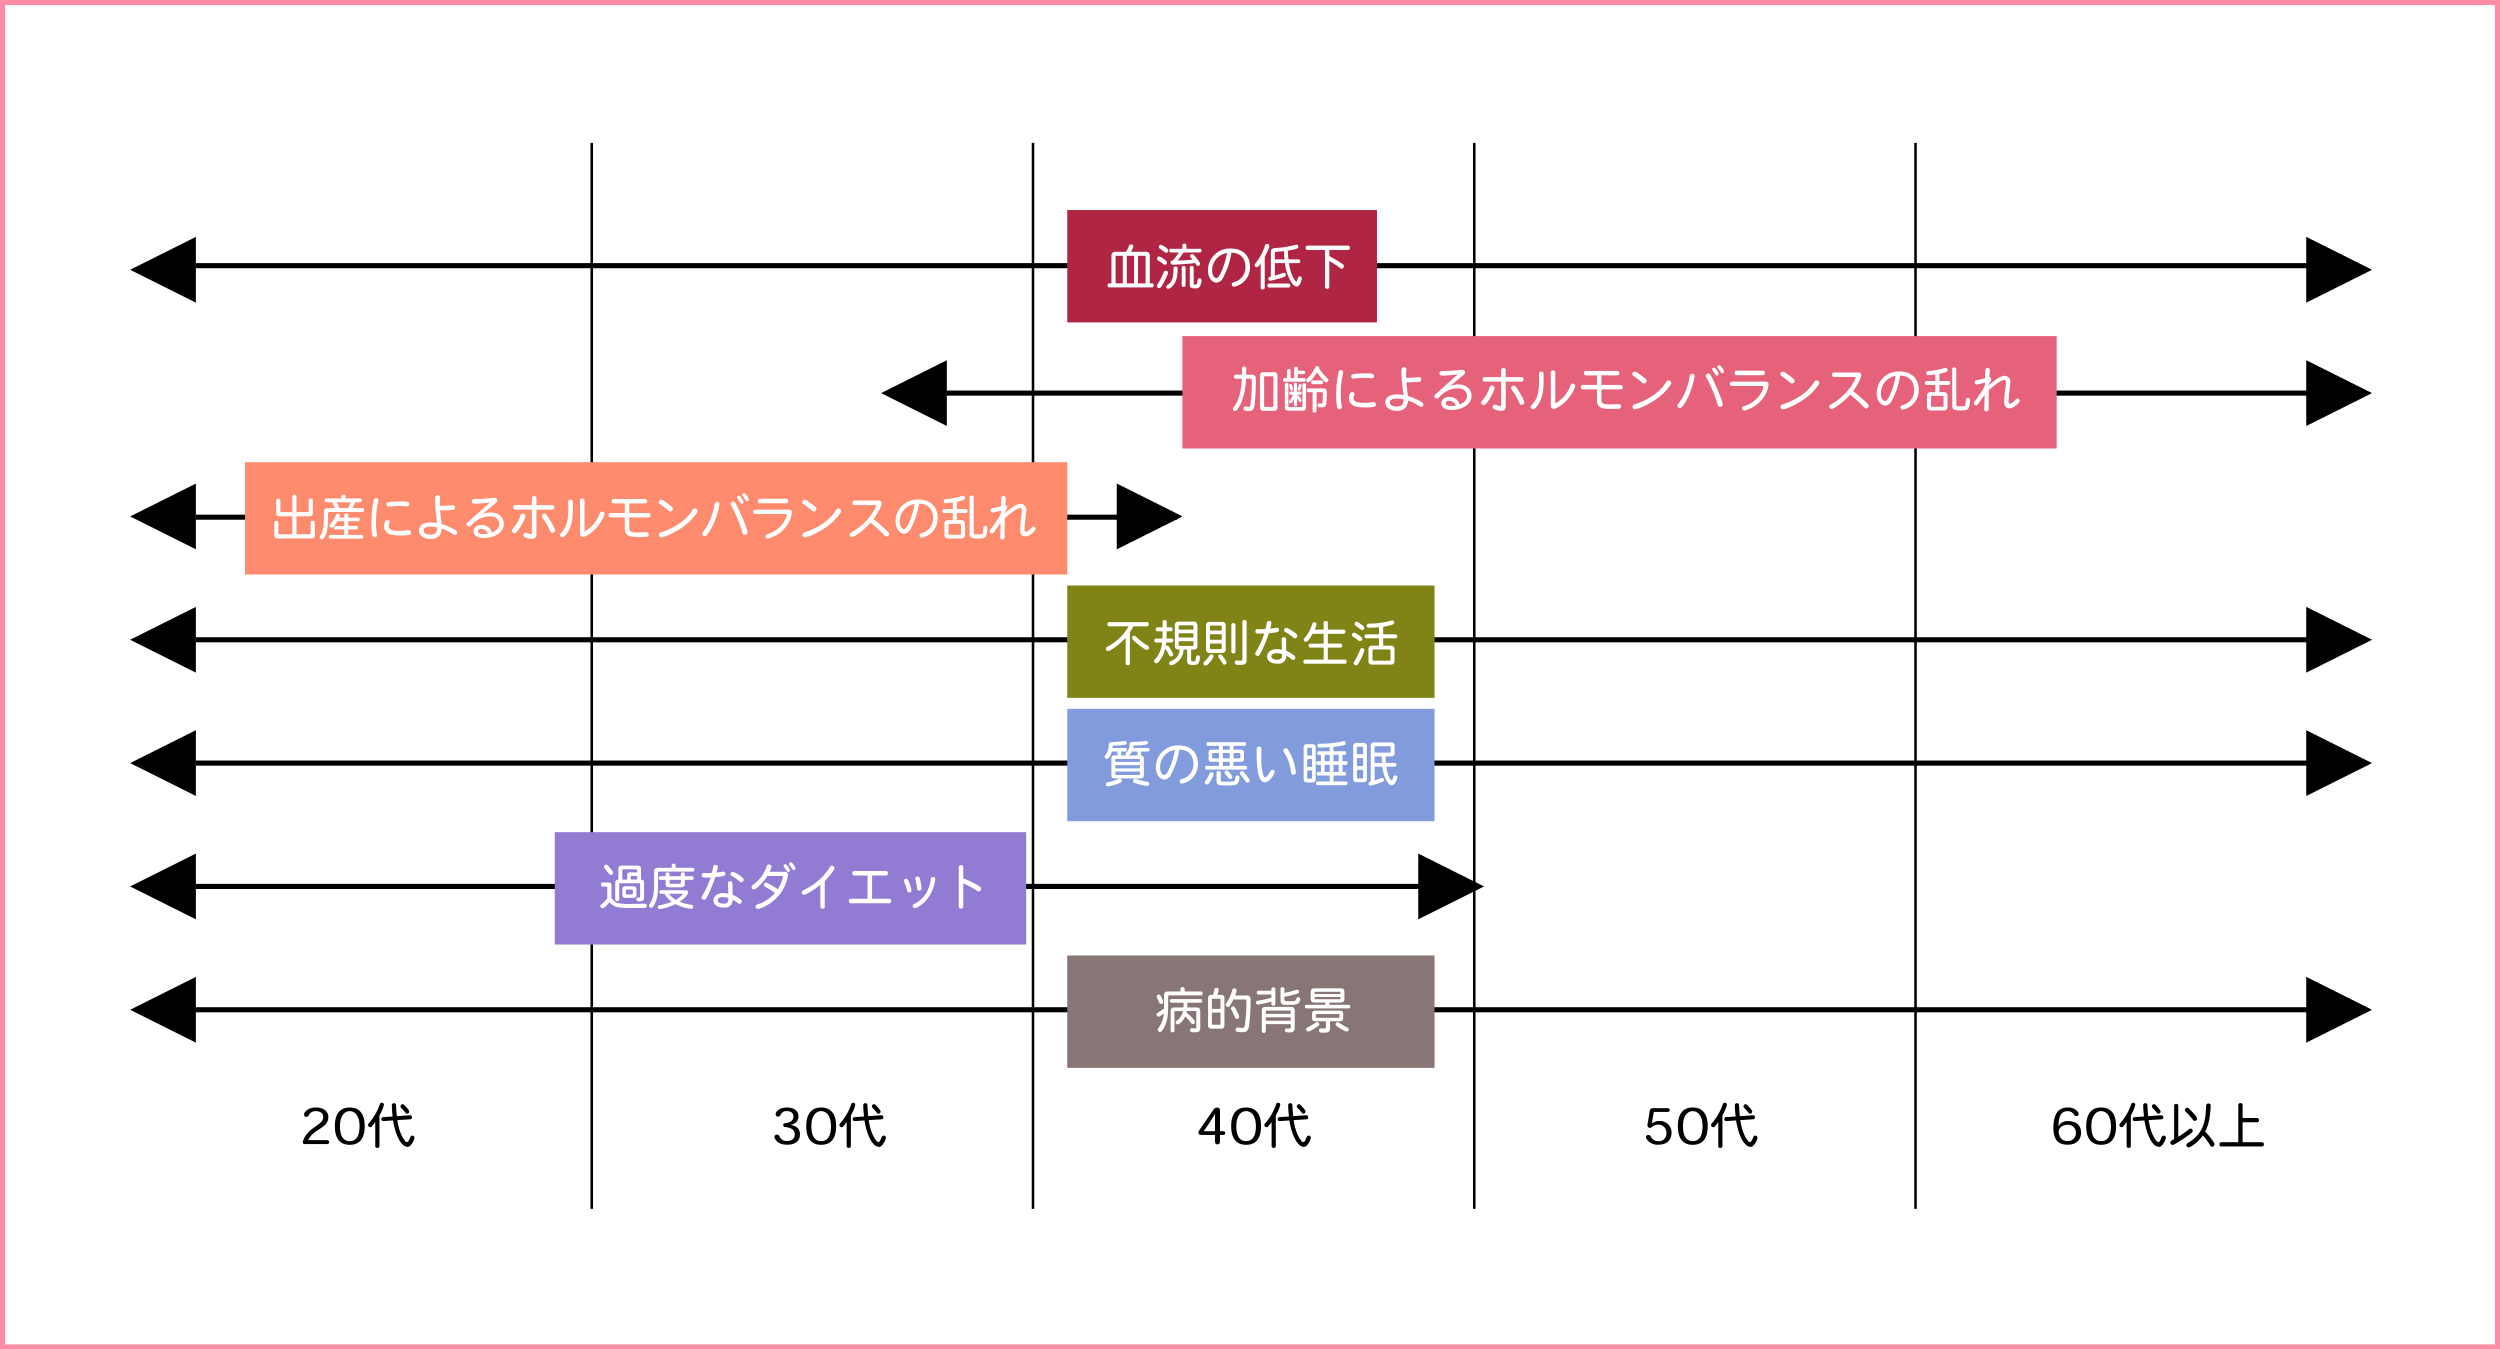<svg xmlns="http://www.w3.org/2000/svg" xmlns:xlink="http://www.w3.org/1999/xlink" width="980" height="529" viewBox="0 0 980 529"><rect x="0" y="0" width="980" height="529" fill="#333333" stroke="none"/><defs><clipPath id="b"><rect width="980" height="529"/></clipPath></defs><g id="a" clip-path="url(#b)"><rect width="980" height="529" fill="#fff"/><path d="M0,0H980V529H0Z" fill="#fff"/><path d="M2,2V527H978V2H2M0,0H980V529H0Z" fill="#fe8ca7"/><g transform="translate(-30 -8.532)"><path d="M443.321,3134.549h-1V2716.68h1Z" transform="translate(-180.855 -2652.148)"/><path d="M443.321,3134.549h-1V2716.68h1Z" transform="translate(-7.883 -2652.148)"/><path d="M443.321,3134.549h-1V2716.68h1Z" transform="translate(338.063 -2652.148)"/><path d="M443.321,3134.549h-1V2716.68h1Z" transform="translate(165.09 -2652.148)"/><path d="M168.338,3733.5H-666.121v-2H168.338Z" transform="translate(772.906 -3619.826)"/><path d="M-10.518,1.12c.541,0,.909-.251.909-.774,0-.5-.348-.754-.909-.754h-7.291c2.069-4.564,7.89-4.525,7.89-9.07,0-1.9-1.47-3.732-4.893-3.732-2.707,0-3.984,1.315-4.467,2.147-.29.5-.251,1.508.716,1.508a1.043,1.043,0,0,0,1.006-.677,2.827,2.827,0,0,1,2.669-1.547c2.4,0,2.959,1.334,2.959,2.359,0,3.288-6.324,3.926-7.948,9.515-.155.541.039,1.025.677,1.025ZM-7.365-5.9c0,5.047,2.2,7.31,5.84,7.31,3.81,0,5.86-2.4,5.86-7.31,0-4.893-2.108-7.31-5.86-7.31-3.713,0-5.84,2.4-5.84,7.291Zm5.84-5.879c2.069,0,3.848,1.837,3.848,5.879C2.323-1.626.718-.021-1.525-.021-3.71-.021-5.354-1.587-5.354-5.9c0-4.042,1.779-5.879,3.81-5.879Zm10,13.595a.725.725,0,0,0,.812.812.731.731,0,0,0,.832-.812V-10.1a14.685,14.685,0,0,0,1.76-4.216.792.792,0,0,0-.851-.754c-.445,0-.658.232-.832.793A22.316,22.316,0,0,1,6.075-7.157c-.309.329-.425.541-.425.774a.849.849,0,0,0,.812.89c.348,0,.638,0,2.011-2.031ZM16.924-9.825c-.077-.87-.174-1.973-.213-2.649-.039-.58-.058-1.218-.1-1.682a.7.7,0,0,0-.735-.735c-.58,0-.909.271-.909.832A42.408,42.408,0,0,0,15.3-9.69c-1.122.1-3.481.232-3.771.251a.715.715,0,0,0-.658.754.7.7,0,0,0,.7.793c.425,0,2.379-.155,3.887-.251.928,5.918,3.23,10.365,5.686,10.365a1.458,1.458,0,0,0,.986-.387,6.51,6.51,0,0,0,1.74-3.191.842.842,0,0,0-.851-.832.776.776,0,0,0-.793.541C22.068-1.22,21.778-.6,21.6-.253c-.135.271-.329.6-.677.6A1.317,1.317,0,0,1,20.1-.195c-.986-1.257-2.263-3.442-2.978-8.064,1.76-.116,3.365-.213,5.028-.329a.7.7,0,0,0,.716-.735c0-.5-.251-.832-.754-.832C21.507-10.154,18.819-9.922,16.924-9.825Zm2.263-4.68a.876.876,0,0,0-.832.812,1.051,1.051,0,0,0,.425.774c.58.6,1.083,1.2,1.489,1.7.251.329.425.425.7.425a.793.793,0,0,0,.812-.812c0-.232-.058-.406-.387-.832-.251-.309-.716-.89-1.315-1.528C19.708-14.331,19.5-14.505,19.186-14.505Z" transform="translate(168.625 455.883)"/><path d="M-15.593-5.551c2.572.271,3.732,1.257,3.732,2.881,0,1.431-.909,2.591-3.036,2.591A2.838,2.838,0,0,1-17.72-1.664c-.251-.522-.483-.928-1.18-.928A.961.961,0,0,0-19.674-1.1c.406.851,1.489,2.475,4.8,2.475,3.346,0,5.028-1.566,5.028-4.022,0-2.417-1.663-3.539-3.81-3.713V-6.4c2.166-.309,3.21-1.624,3.21-3.384,0-2.147-1.7-3.423-4.545-3.423-2.437,0-3.79,1.122-4.235,2.05-.367.774.019,1.508.735,1.508.5,0,.812-.1,1.122-.832a2.371,2.371,0,0,1,2.456-1.3c1.837,0,2.514.986,2.514,2.147,0,1.257-.87,2.3-3.191,2.572-.522.058-.812.309-.812.774S-16.057-5.609-15.593-5.551ZM-7.374-5.9c0,5.047,2.2,7.31,5.84,7.31,3.81,0,5.86-2.4,5.86-7.31,0-4.893-2.108-7.31-5.86-7.31-3.713,0-5.84,2.4-5.84,7.291Zm5.84-5.879c2.069,0,3.848,1.837,3.848,5.879C2.314-1.626.709-.021-1.534-.021c-2.185,0-3.829-1.566-3.829-5.879,0-4.042,1.779-5.879,3.81-5.879Zm10,13.595a.725.725,0,0,0,.812.812.731.731,0,0,0,.832-.812V-10.1a14.685,14.685,0,0,0,1.76-4.216.792.792,0,0,0-.851-.754c-.445,0-.658.232-.832.793A22.316,22.316,0,0,1,6.066-7.157c-.309.329-.425.541-.425.774a.849.849,0,0,0,.812.89c.348,0,.638,0,2.011-2.031ZM16.915-9.825c-.077-.87-.174-1.973-.213-2.649-.039-.58-.058-1.218-.1-1.682a.7.7,0,0,0-.735-.735c-.58,0-.909.271-.909.832A42.408,42.408,0,0,0,15.29-9.69c-1.122.1-3.481.232-3.771.251a.715.715,0,0,0-.658.754.7.7,0,0,0,.7.793c.425,0,2.379-.155,3.887-.251.928,5.918,3.23,10.365,5.686,10.365a1.458,1.458,0,0,0,.986-.387,6.51,6.51,0,0,0,1.74-3.191.842.842,0,0,0-.851-.832.776.776,0,0,0-.793.541c-.155.425-.445,1.044-.619,1.392-.135.271-.329.6-.677.6a1.317,1.317,0,0,1-.832-.541c-.986-1.257-2.263-3.442-2.978-8.064,1.76-.116,3.365-.213,5.028-.329a.7.7,0,0,0,.716-.735c0-.5-.251-.832-.754-.832C21.5-10.154,18.81-9.922,16.915-9.825Zm2.263-4.68a.876.876,0,0,0-.832.812,1.051,1.051,0,0,0,.425.774c.58.6,1.083,1.2,1.489,1.7.251.329.425.425.7.425a.793.793,0,0,0,.812-.812c0-.232-.058-.406-.387-.832-.251-.309-.716-.89-1.315-1.528C19.7-14.331,19.487-14.505,19.177-14.505Z" transform="translate(353.425 455.883)"/><path d="M-13.644.057c0,.735.309,1.18.967,1.18.677,0,.986-.464.986-1.16V-2.457h1.18c.522,0,.87-.232.87-.735,0-.483-.329-.735-.87-.735h-1.18v-8.025c0-.619-.271-1.218-1.064-1.218a1.581,1.581,0,0,0-1.508.851l-5.589,8.1c-.522.754-.425,1.76.832,1.76h5.376Zm-4.409-3.984L-15.6-7.543c.658-1.044,1.315-2.069,1.915-3.114h.077c-.039,1.1-.039,2.185-.039,3.307v3.423ZM-7.3-5.9c0,5.047,2.2,7.31,5.84,7.31,3.81,0,5.86-2.4,5.86-7.31,0-4.893-2.108-7.31-5.86-7.31-3.713,0-5.84,2.4-5.84,7.291Zm5.84-5.879c2.069,0,3.848,1.837,3.848,5.879C2.388-1.626.783-.021-1.46-.021c-2.185,0-3.829-1.566-3.829-5.879,0-4.042,1.779-5.879,3.81-5.879Zm10,13.595a.725.725,0,0,0,.812.812.731.731,0,0,0,.832-.812V-10.1a14.685,14.685,0,0,0,1.76-4.216.792.792,0,0,0-.851-.754c-.445,0-.658.232-.832.793A22.316,22.316,0,0,1,6.14-7.157c-.309.329-.425.541-.425.774a.849.849,0,0,0,.812.89c.348,0,.638,0,2.011-2.031ZM16.989-9.825c-.077-.87-.174-1.973-.213-2.649-.039-.58-.058-1.218-.1-1.682a.7.7,0,0,0-.735-.735c-.58,0-.909.271-.909.832a42.407,42.407,0,0,0,.329,4.371c-1.122.1-3.481.232-3.771.251a.715.715,0,0,0-.658.754.7.7,0,0,0,.7.793c.425,0,2.379-.155,3.887-.251.928,5.918,3.23,10.365,5.686,10.365a1.458,1.458,0,0,0,.986-.387,6.51,6.51,0,0,0,1.74-3.191.842.842,0,0,0-.851-.832.776.776,0,0,0-.793.541c-.155.425-.445,1.044-.619,1.392-.135.271-.329.6-.677.6a1.317,1.317,0,0,1-.832-.541c-.986-1.257-2.263-3.442-2.978-8.064,1.76-.116,3.365-.213,5.028-.329a.7.7,0,0,0,.716-.735c0-.5-.251-.832-.754-.832C21.572-10.154,18.884-9.922,16.989-9.825Zm2.263-4.68a.876.876,0,0,0-.832.812,1.051,1.051,0,0,0,.425.774c.58.6,1.083,1.2,1.489,1.7.251.329.425.425.7.425a.793.793,0,0,0,.812-.812c0-.232-.058-.406-.387-.832-.251-.309-.716-.89-1.315-1.528C19.773-14.331,19.561-14.505,19.251-14.505Z" transform="translate(519.926 455.883)"/><path d="M-11.433-11.469c.6,0,.89-.29.89-.774,0-.425-.29-.7-.851-.7h-5.7a1.163,1.163,0,0,0-1.276,1.1l-.851,5.105c-.174.986.251,1.508.909,1.508a1.617,1.617,0,0,0,1.006-.464,3.363,3.363,0,0,1,2.3-.793,3.057,3.057,0,0,1,3.152,3.268,2.9,2.9,0,0,1-3.21,3.191,2.988,2.988,0,0,1-2.746-1.528c-.271-.5-.483-.909-1.16-.909s-1.16.735-.658,1.547a4.994,4.994,0,0,0,4.622,2.282c3.423,0,5.163-1.857,5.163-4.68a4.445,4.445,0,0,0-4.7-4.6A4.8,4.8,0,0,0-17.467-7h-.058l.735-4.467Zm4.08,5.57c0,5.047,2.2,7.31,5.84,7.31,3.81,0,5.86-2.4,5.86-7.31,0-4.893-2.108-7.31-5.86-7.31-3.713,0-5.84,2.4-5.84,7.291Zm5.84-5.879c2.069,0,3.848,1.837,3.848,5.879C2.336-1.626.731-.021-1.512-.021-3.7-.021-5.341-1.587-5.341-5.9c0-4.042,1.779-5.879,3.81-5.879Zm10,13.595a.725.725,0,0,0,.812.812.731.731,0,0,0,.832-.812V-10.1a14.685,14.685,0,0,0,1.76-4.216.792.792,0,0,0-.851-.754c-.445,0-.658.232-.832.793A22.316,22.316,0,0,1,6.088-7.157c-.309.329-.425.541-.425.774a.849.849,0,0,0,.812.89c.348,0,.638,0,2.011-2.031ZM16.937-9.825c-.077-.87-.174-1.973-.213-2.649-.039-.58-.058-1.218-.1-1.682a.7.7,0,0,0-.735-.735c-.58,0-.909.271-.909.832a42.407,42.407,0,0,0,.329,4.371c-1.122.1-3.481.232-3.771.251a.715.715,0,0,0-.658.754.7.7,0,0,0,.7.793c.425,0,2.379-.155,3.887-.251C16.4-2.225,18.7,2.223,21.152,2.223a1.458,1.458,0,0,0,.986-.387,6.51,6.51,0,0,0,1.74-3.191.842.842,0,0,0-.851-.832.776.776,0,0,0-.793.541c-.155.425-.445,1.044-.619,1.392-.135.271-.329.6-.677.6a1.317,1.317,0,0,1-.832-.541c-.986-1.257-2.263-3.442-2.978-8.064,1.76-.116,3.365-.213,5.028-.329a.7.7,0,0,0,.716-.735c0-.5-.251-.832-.754-.832C21.52-10.154,18.832-9.922,16.937-9.825Zm2.263-4.68a.876.876,0,0,0-.832.812,1.051,1.051,0,0,0,.425.774c.58.6,1.083,1.2,1.489,1.7.251.329.425.425.7.425a.793.793,0,0,0,.812-.812c0-.232-.058-.406-.387-.832-.251-.309-.716-.89-1.315-1.528C19.721-14.331,19.509-14.505,19.2-14.505Z" transform="translate(695.07 455.883)"/><path d="M-28.556-11.43a4.772,4.772,0,0,0-4.1-1.779c-3.81,0-5.531,2.92-5.531,7.948,0,4.641,1.8,6.633,5.589,6.633,3.771,0,5.26-2.321,5.26-4.719,0-2.823-1.876-4.525-5.125-4.525a3.856,3.856,0,0,0-3.674,1.9H-36.2c.077-4.2,1.276-5.8,3.6-5.8a2.659,2.659,0,0,1,2.475,1.373,1.026,1.026,0,0,0,.948.561C-28.228-9.845-28.112-10.812-28.556-11.43Zm-7.561,7.6c0-1.218,1.412-2.611,3.4-2.611a3.105,3.105,0,0,1,3.365,3.21A3.149,3.149,0,0,1-32.676-.059c-2.649,0-3.442-2.185-3.442-3.752ZM-25.327-5.9c0,5.047,2.2,7.31,5.84,7.31,3.81,0,5.86-2.4,5.86-7.31,0-4.893-2.108-7.31-5.86-7.31-3.713,0-5.84,2.4-5.84,7.291Zm5.84-5.879c2.069,0,3.848,1.837,3.848,5.879,0,4.274-1.605,5.879-3.848,5.879-2.185,0-3.829-1.566-3.829-5.879,0-4.042,1.779-5.879,3.81-5.879Zm10,13.595a.725.725,0,0,0,.812.812.731.731,0,0,0,.832-.812V-10.1a14.685,14.685,0,0,0,1.76-4.216.792.792,0,0,0-.851-.754c-.445,0-.658.232-.832.793a22.316,22.316,0,0,1-4.119,7.117c-.309.329-.425.541-.425.774a.849.849,0,0,0,.812.89c.348,0,.638,0,2.011-2.031ZM-1.038-9.825c-.077-.87-.174-1.973-.213-2.649-.039-.58-.058-1.218-.1-1.682a.7.7,0,0,0-.735-.735c-.58,0-.909.271-.909.832A42.407,42.407,0,0,0-2.662-9.69c-1.122.1-3.481.232-3.771.251a.715.715,0,0,0-.658.754.7.7,0,0,0,.7.793c.425,0,2.379-.155,3.887-.251C-1.579-2.225.722,2.223,3.178,2.223a1.458,1.458,0,0,0,.986-.387A6.51,6.51,0,0,0,5.9-1.355a.842.842,0,0,0-.851-.832.776.776,0,0,0-.793.541C4.106-1.22,3.816-.6,3.642-.253c-.135.271-.329.6-.677.6a1.317,1.317,0,0,1-.832-.541C1.148-1.452-.129-3.637-.844-8.259c1.76-.116,3.365-.213,5.028-.329A.7.7,0,0,0,4.9-9.322c0-.5-.251-.832-.754-.832C3.546-10.154.858-9.922-1.038-9.825Zm2.263-4.68a.876.876,0,0,0-.832.812,1.051,1.051,0,0,0,.425.774c.58.6,1.083,1.2,1.489,1.7.251.329.425.425.7.425a.793.793,0,0,0,.812-.812c0-.232-.058-.406-.387-.832-.251-.309-.716-.89-1.315-1.528C1.747-14.331,1.534-14.505,1.225-14.505Zm9.534.677a.734.734,0,0,0-.812-.812.734.734,0,0,0-.812.812V-.813c-.522.309-.87.464-1.16.677a.714.714,0,0,0-.329.658.914.914,0,0,0,.832.928c.387,0,.619-.1,2.224-1.083a49.566,49.566,0,0,0,4.351-2.939c1.025-.774,1.373-1.044,1.373-1.508a.872.872,0,0,0-.832-.87c-.406,0-.6.193-1.083.6a34.356,34.356,0,0,1-3.752,2.63Zm3.5.7a.947.947,0,0,0-.909.909c0,.348.116.445.541.851a27.266,27.266,0,0,1,2.591,2.959.9.9,0,0,0,.774.445.9.9,0,0,0,.87-.909,1.886,1.886,0,0,0-.541-1.044,25.52,25.52,0,0,0-2.34-2.591C14.723-13.016,14.491-13.132,14.259-13.132ZM21.3-3.772a16.728,16.728,0,0,0,1.508-4.254,38.015,38.015,0,0,0,.658-5.879.783.783,0,0,0-.89-.87.827.827,0,0,0-.87.638c-.077.329-.077,1.566-.155,2.553-.251,3.21-.754,8.644-7,12.261-.541.309-.619.58-.619.851a.893.893,0,0,0,.851.89c.967,0,3.79-2.089,5.628-4.68A26.59,26.59,0,0,1,23.29,1.662c.232.387.464.5.716.5a.931.931,0,0,0,.967-.89C24.973.482,23.019-2.012,21.3-3.772ZM35.976-14.1a.759.759,0,0,0-.851-.832.753.753,0,0,0-.832.832V.4H27.738a.745.745,0,0,0-.832.832.745.745,0,0,0,.832.832H43.48a.745.745,0,0,0,.832-.832A.745.745,0,0,0,43.48.4h-7.5V-7.427h5.608a.731.731,0,0,0,.812-.832.731.731,0,0,0-.812-.832H35.976Z" transform="translate(873.124 455.883)"/><path d="M12.892,0,25.785,25.785H0Z" transform="translate(959.829 391.467) rotate(90)"/><path d="M12.892,0,25.785,25.785H0Z" transform="translate(959.829 294.774) rotate(90)"/><path d="M12.892,0,25.785,25.785H0Z" transform="translate(959.829 246.428) rotate(90)"/><path d="M12.892,0,25.785,25.785H0Z" transform="translate(959.829 149.735) rotate(90)"/><path d="M12.892,0,25.785,25.785H0Z" transform="translate(959.829 101.389) rotate(90)"/><path d="M-125.972,3733.5H-666.121v-2h540.148Z" transform="translate(1067.216 -3569.872)"/><path d="M-281.564,3733.5H-666.121v-2h384.557Z" transform="translate(772.906 -3521.228)"/><path d="M168.338,3733.5H-666.121v-2H168.338Z" transform="translate(772.906 -3473.18)"/><path d="M168.338,3733.5H-666.121v-2H168.338Z" transform="translate(772.906 -3424.833)"/><path d="M-174.062,3733.5H-666.121v-2h492.058Z" transform="translate(772.906 -3376.487)"/><path d="M168.338,3733.5H-666.121v-2H168.338Z" transform="translate(772.906 -3328.14)"/><path d="M12.892,0,25.785,25.785H0Z" transform="translate(81 417.252) rotate(-90)"/><path d="M12.892,0,25.785,25.785H0Z" transform="translate(81 368.906) rotate(-90)"/><path d="M12.892,0,25.785,25.785H0Z" transform="translate(81 223.866) rotate(-90)"/><path d="M12.892,0,25.785,25.785H0Z" transform="translate(81 320.559) rotate(-90)"/><path d="M12.892,0,25.785,25.785H0Z" transform="translate(81 272.213) rotate(-90)"/><path d="M12.892,0,25.785,25.785H0Z" transform="translate(375.376 175.52) rotate(-90)"/><path d="M12.892,0,25.785,25.785H0Z" transform="translate(81 127.174) rotate(-90)"/><path d="M12.892,0,25.785,25.785H0Z" transform="translate(611.736 343.121) rotate(90)"/><path d="M12.892,0,25.785,25.785H0Z" transform="translate(493.556 198.082) rotate(90)"/><path d="M0,0H121.4V44.049H0Z" transform="translate(448.367 90.859)" fill="#b02444"/><path d="M0,0H143.965V44.049H0Z" transform="translate(448.367 238.047)" fill="#808417"/><path d="M0,0H143.965V44.049H0Z" transform="translate(448.367 286.394)" fill="#829bdd"/><path d="M0,0H143.965V44.049H0Z" transform="translate(448.367 383.086)" fill="#887575"/><path d="M0,0H342.722V44.049H0Z" transform="translate(493.491 140.28)" fill="#e6617a"/><path d="M0,0H322.309V44.049H0Z" transform="translate(126.058 189.701)" fill="#ff8b6f"/><path d="M0,0H184.791V44.049H0Z" transform="translate(247.461 334.74)" fill="#927bd3"/><path d="M-33.913-10.469V.341h-2.843v-10.81Zm-7.213-1.566a1.448,1.448,0,0,0-1.644,1.644V.341h-.735a.722.722,0,0,0-.793.793.722.722,0,0,0,.793.793h16.5a.713.713,0,0,0,.793-.793.713.713,0,0,0-.793-.793h-.735V-10.392a1.448,1.448,0,0,0-1.644-1.644h-5.7a9.532,9.532,0,0,0,.909-2.127c0-.561-.522-.754-1.006-.754a.741.741,0,0,0-.58.29,8.039,8.039,0,0,0-.425.948c-.213.464-.522,1.1-.832,1.644ZM-38.342.341h-2.8V-9.793c0-.638.039-.677.677-.677h2.127Zm8.277-10.81c.638,0,.677.039.677.677V.341h-2.978v-10.81Zm6.691-4.312a.842.842,0,0,0-.832.851.77.77,0,0,0,.445.677c.677.464,1.276.928,1.605,1.16.348.271.561.445.87.445a.927.927,0,0,0,.793-.948c0-.271-.155-.483-.5-.735A6.841,6.841,0,0,0-23.374-14.782Zm-.735,4.545a.927.927,0,0,0-.812.948c0,.271.193.445.619.735.425.271,1.044.7,1.508,1.064.232.174.6.561.986.561a.915.915,0,0,0,.793-.89c0-.483-.348-.716-.735-1.025A7.4,7.4,0,0,0-24.109-10.237Zm3.52,6.382A.822.822,0,0,0-21.5-4.61c-.367,0-.619.174-.909.928A30.673,30.673,0,0,1-24.244-.027c-.406.716-.716,1.006-.716,1.373a.875.875,0,0,0,.87.851c.58,0,.89-.58,1.16-1.006C-22.484.457-20.589-3.063-20.589-3.856Zm7.194-10.6a.706.706,0,0,0-.793-.793.706.706,0,0,0-.793.793v1.238H-19.39a.643.643,0,0,0-.716.716.643.643,0,0,0,.716.716h3.055a24.848,24.848,0,0,1-2.437,3.21c-.619-.019-.832.251-.832.774s.329.812.928.812c2.011,0,6.594-.367,8.7-.638a7.317,7.317,0,0,1,.425.638c.251.387.387.483.7.483A.894.894,0,0,0-8-7.3c0-.58-1.276-2.089-2.031-3.017-.5-.6-.716-.812-1.1-.812a.818.818,0,0,0-.832.793.892.892,0,0,0,.29.6c.174.193.348.387.658.774-1.837.174-4.1.329-5.8.387.832-1.025,1.663-2.243,2.321-3.21h6.324a.643.643,0,0,0,.716-.716.643.643,0,0,0-.716-.716H-13.4ZM-16.837-5.48a.734.734,0,0,0-.812-.812.728.728,0,0,0-.793.812c0,2.862-.329,5.047-2.166,6.343-.522.367-.677.522-.677.89a.851.851,0,0,0,.812.735,2.481,2.481,0,0,0,1.392-.832C-16.9-.336-16.837-3.6-16.837-5.48ZM-15.232.979a.682.682,0,0,0,.754.754.682.682,0,0,0,.754-.754V-5.712a.682.682,0,0,0-.754-.754.682.682,0,0,0-.754.754ZM-12.061.96c0,1.18.7,1.334,1.953,1.334a2.767,2.767,0,0,0,1.779-.387A5.021,5.021,0,0,0-7.477-.819a.739.739,0,0,0-.832-.812c-.445,0-.58.232-.677.716A10.191,10.191,0,0,1-9.237.438c-.116.251-.174.387-.812.387-.445,0-.5-.116-.5-.445V-5.77a.682.682,0,0,0-.754-.754.682.682,0,0,0-.754.754ZM2.5-11.572A29.425,29.425,0,0,1-.187-3.2c-.387.658-.851,1.47-1.508,1.47-.677,0-1.605-1.044-1.605-2.959A6.888,6.888,0,0,1,2.5-11.572Zm1.76-.116c5.2.135,5.492,4.312,5.492,5.666A5.867,5.867,0,0,1,5.4-.2C4.745.031,4.4.128,4.4.786a.9.9,0,0,0,.87.89,7.766,7.766,0,0,0,6.285-7.716c0-4.487-2.823-7.271-7.484-7.271A8.532,8.532,0,0,0-4.944-4.765C-4.944-1.67-3.146.07-1.618.07A3.125,3.125,0,0,0,.935-1.748,31.274,31.274,0,0,0,4.261-11.688Zm17.018.406c0-.677.155-.735.851-.774,1.9-.155,2.243-.174,2.707-.251.058,1.025.135,2.166.213,3.249H21.279Zm3.964,3.694a18.045,18.045,0,0,0,2.34,7.252C28.3.8,29.014,1.6,29.827,1.6c1.354,0,2.031-2.746,2.031-3.307,0-.387-.329-.677-.832-.677-.541,0-.638.29-.89,1.18-.116.425-.271.832-.483.832-.329,0-2.224-2.437-2.843-7.213h3.655a.654.654,0,0,0,.735-.735.654.654,0,0,0-.735-.735H26.6c-.116-1.141-.193-2.321-.232-3.442a17.379,17.379,0,0,0,1.779-.309c2.166-.425,2.34-.716,2.34-1.2a.744.744,0,0,0-.754-.832,4.243,4.243,0,0,0-1.044.232A33.055,33.055,0,0,1,21.8-13.544c-1.547.116-2.089.329-2.089,1.76v9.476c-.561.116-.986.232-.986.793a.733.733,0,0,0,.754.832,29.484,29.484,0,0,0,3.964-1.025c2.031-.619,2.147-.793,2.147-1.3a.774.774,0,0,0-.658-.812,2.692,2.692,0,0,0-.909.251c-.754.251-1.74.561-2.746.851V-7.588ZM15.729,1.927a.714.714,0,0,0,.793.793.714.714,0,0,0,.793-.793V-10.025c.774-1.47,1.818-3.578,1.818-4.312a.845.845,0,0,0-.928-.793c-.406,0-.658.213-.851.832a21,21,0,0,1-3.346,6.382c-.29.387-.638.7-.638,1.064a.79.79,0,0,0,.774.832c.213,0,.658,0,1.586-1.508Zm10.83.039a.694.694,0,0,0,.774-.774.694.694,0,0,0-.774-.774H19.132a.694.694,0,0,0-.774.774.694.694,0,0,0,.774.774Zm16.07-14.717h7.233a.765.765,0,0,0,.851-.851.765.765,0,0,0-.851-.851H34.2a.765.765,0,0,0-.851.851.765.765,0,0,0,.851.851h6.73V1.695a.851.851,0,0,0,1.7,0V-8.458a41.3,41.3,0,0,1,4,2.63,1.763,1.763,0,0,0,.832.445,1,1,0,0,0,.89-1.006c0-.29-.058-.5-.658-.909a39.341,39.341,0,0,0-5.067-3.036Z" transform="translate(508.461 119.271)" fill="#fff"/><path d="M-136.529-10.433c.367,0,.367.135.367,1.354a70.119,70.119,0,0,1-.522,8.838c-.116.561-.271.812-.7.812-.367,0-1.083-.116-1.334-.116a.737.737,0,0,0-.716.832c0,.735.464.928,2.147.928a1.851,1.851,0,0,0,2.05-1.392c.445-1.47.658-7.735.658-10.946,0-.658,0-1.9-1.528-1.9h-2.263c.019-.561.039-1.334.039-2.417a.745.745,0,0,0-.832-.832.739.739,0,0,0-.812.832c0,.658,0,1.47-.019,2.417h-2.379a.706.706,0,0,0-.793.793.706.706,0,0,0,.793.793h2.321c-.232,4.409-1.044,8.316-3.094,11.023-.329.406-.425.58-.425.832a.858.858,0,0,0,.89.793c.348,0,.561-.213.986-.793a12.717,12.717,0,0,0,1.721-3.346,28.438,28.438,0,0,0,1.566-8.509ZM-130.94.59A.339.339,0,0,1-131.327.2v-11.2a.347.347,0,0,1,.387-.387h2.881a.347.347,0,0,1,.387.387V.2a.347.347,0,0,1-.387.387Zm4.835-12.164a1.229,1.229,0,0,0-1.392-1.412h-4.022a1.243,1.243,0,0,0-1.412,1.412V.764a1.229,1.229,0,0,0,1.412,1.392h4.022A1.216,1.216,0,0,0-126.105.764Zm16.36-2.881a1.212,1.212,0,0,0,.039-.309c0-.329-.425-.638-.89-.638-.367,0-.6.193-.832.754a12.553,12.553,0,0,1-2.727,3.868c-.522.483-.658.638-.658.986a.776.776,0,0,0,.716.754c.928,0,2.707-2.533,3.539-3.887a18.742,18.742,0,0,0,2.437,3.094c.58.619.89.793,1.218.793a.884.884,0,0,0,.812-.87c0-.309-.329-.619-.754-1.006A17.574,17.574,0,0,1-109.745-14.456Zm.812,6.169a.669.669,0,0,0,.735-.754.663.663,0,0,0-.735-.735h-3.191a.654.654,0,0,0-.735.735.66.66,0,0,0,.735.754ZM-118.1-14.4a.663.663,0,0,0-.735-.735.657.657,0,0,0-.716.735v3.713h-1.392v-2.823a.643.643,0,0,0-.716-.716.643.643,0,0,0-.716.716v2.823h-.812a.622.622,0,0,0-.7.7.628.628,0,0,0,.7.716h7.484a.637.637,0,0,0,.7-.716.631.631,0,0,0-.7-.7h-2.4v-1.547h2.108a.6.6,0,0,0,.677-.677.6.6,0,0,0-.677-.677H-118.1Zm-3.713,6.227a.615.615,0,0,0-.7-.7.615.615,0,0,0-.7.7V.57c0,1.141.367,1.508,1.508,1.508h5.318c1.141,0,1.508-.367,1.508-1.508V-8.093a.637.637,0,0,0-.716-.7.631.631,0,0,0-.7.7V.184c0,.406-.1.5-.5.5h-4.525c-.406,0-.5-.1-.5-.5Zm.87-.155a.564.564,0,0,0-.6.5,13.077,13.077,0,0,0,.464,1.644.459.459,0,0,0,.522.387.555.555,0,0,0,.619-.561,8.336,8.336,0,0,0-.464-1.624A.562.562,0,0,0-120.942-8.325Zm3.694,0c-.251,0-.425.135-.522.464-.058.174-.406,1.373-.406,1.528a.559.559,0,0,0,.58.522.614.614,0,0,0,.619-.445,7.212,7.212,0,0,0,.367-1.508C-116.61-8.113-116.842-8.325-117.248-8.325Zm-1.2.019a.532.532,0,0,0-.6-.6.532.532,0,0,0-.6.6v2.9h-1.218a.552.552,0,0,0-.619.619.552.552,0,0,0,.619.619h.851a6.638,6.638,0,0,1-1.1,1.992c-.329.445-.464.6-.464.87a.588.588,0,0,0,.58.541c.541,0,1.18-1.18,1.354-1.624V-.281a.532.532,0,0,0,.6.6.532.532,0,0,0,.6-.6V-2.833c.909,1.489.928,1.508,1.238,1.508a.661.661,0,0,0,.6-.6,4.449,4.449,0,0,0-.89-1.547c-.213-.29-.348-.406-.6-.406a.656.656,0,0,0-.348.135v-.425h1.238a.56.56,0,0,0,.619-.619.56.56,0,0,0-.619-.619h-1.238Zm9.631,3.152c.425,0,.5.077.5.5,0,1.373-.039,2.707-.1,3.423-.039.348-.058.541-.58.541-.251,0-.541-.058-.735-.058a.663.663,0,0,0-.658.735c0,.774.7.812,1.412.812a2.381,2.381,0,0,0,1.528-.387c.348-.29.677-.561.677-5.569,0-1.141-.329-1.47-1.47-1.47h-5.608a.663.663,0,0,0-.735.735.663.663,0,0,0,.735.735h1.528V2.079a.694.694,0,0,0,.774.774.7.7,0,0,0,.793-.774V-5.154Zm7.561-8.644c-.425,0-.735.232-.89.774a41.134,41.134,0,0,0-.928,8.954,29.064,29.064,0,0,0,.309,4.6c.116.754.464,1.025.967,1.025a.894.894,0,0,0,.948-.909c0-.213-.077-.619-.135-1.064a26.262,26.262,0,0,1-.309-4.08,37.634,37.634,0,0,1,.735-7.252,7.754,7.754,0,0,0,.251-1.276C-100.308-13.489-100.714-13.8-101.255-13.8Zm9.8,1.257c-.7,0-1.8.039-2.823.1-2.224.135-2.9.174-2.9,1.064,0,.619.309.928.812.928.309,0,.7-.077,1.354-.155.754-.077,1.818-.155,2.823-.155.812,0,1.74.058,2.127.1.406.039.754.077.967.077.541,0,.832-.329.832-.928C-88.26-12.541-89.285-12.541-91.451-12.541Zm-5.357,7.329c-.967,0-1.276,1.605-1.276,2.379A3.3,3.3,0,0,0-96.846-.261C-95.84.551-94.313.822-91.567.822A16.714,16.714,0,0,0-88.3.59a.857.857,0,0,0,.754-.928.864.864,0,0,0-.87-.948,4.635,4.635,0,0,0-.774.1,20.185,20.185,0,0,1-3.172.213c-1.257,0-3.945-.058-3.945-1.915a2.336,2.336,0,0,1,.329-1.1,1.168,1.168,0,0,0,.116-.425A.866.866,0,0,0-96.807-5.212ZM-76.715-2.33c.039,1.45-.213,2.8-2.688,2.8-1.721,0-2.669-.716-2.669-1.644,0-1.47,2.166-1.47,2.765-1.47A10.939,10.939,0,0,1-76.715-2.33Zm1.064-8.49c-.019-.406-.019-.735-.019-1.141a11.828,11.828,0,0,1,.039-1.2c.019-.29.058-.6.058-.928a.8.8,0,0,0-.89-.851c-1.025,0-1.025.87-1.025,2.185a44.174,44.174,0,0,0,.271,4.409c.329,2.746.425,3.52.445,4.293a11.889,11.889,0,0,0-2.572-.232c-3.81,0-4.487,2.011-4.487,3.191,0,1.876,1.779,3.268,4.641,3.268,1.547,0,4.2-.619,4.235-4.08A19.262,19.262,0,0,1-70.546.28a1.471,1.471,0,0,0,.774.367A.885.885,0,0,0-68.9-.3c0-.5-.348-.851-1.489-1.47a24.1,24.1,0,0,0-4.622-1.9c-.039-.716-.1-1.2-.155-1.837-.058-.483-.329-2.959-.387-3.52,1.373,0,2.746-.058,3.713-.1,1.315-.039,2.089-.077,2.089-1.044a.822.822,0,0,0-.735-.909,7.649,7.649,0,0,0-.967.1c-1.16.116-2.649.174-3.346.174C-75.11-10.8-75.4-10.8-75.651-10.82ZM-56.216.106A5.932,5.932,0,0,1-57.744.28c-2.34,0-2.437-.948-2.437-1.2,0-.29.232-.832,1.3-.832A2.66,2.66,0,0,1-56.216.106Zm-2.2-7.639c-.019-.019,4.313-3.616,5.047-4.216.6-.5.832-.7.832-1.18a1.09,1.09,0,0,0-1.16-1.006c-.367,0-1.064.077-1.9.155-1.45.135-3.152.271-4.641.309-.793.019-1.18.039-1.605.077a.764.764,0,0,0-.716.832c0,.638.387.928,1.122.928a52.256,52.256,0,0,0,6.053-.522c-.561.5-1.315,1.141-1.953,1.7-.638.6-1.392,1.3-2.2,1.992-.619.522-3.578,3.23-4.254,3.829-.677.561-.812.735-.812,1.064a.965.965,0,0,0,.909.928c.387,0,.658-.193,1.16-.677a9.456,9.456,0,0,1,7.059-3.346c3.172,0,3.694,2.05,3.694,3.036,0,2.031-2.185,3.055-2.881,3.268A4.127,4.127,0,0,0-58.788-3.3c-1.915,0-3.055,1.064-3.055,2.514,0,1.586,1.605,2.611,3.926,2.611,3.5,0,7.909-1.663,7.909-5.589,0-2.359-1.9-4.448-5.183-4.448A8.8,8.8,0,0,0-58.42-7.532Zm21.795-6.188a.81.81,0,0,0-.909-.89.8.8,0,0,0-.89.89v2.63h-6.382a.782.782,0,0,0-.87.89.782.782,0,0,0,.87.89h6.382V-.164c0,.329-.077.406-.348.406a4.148,4.148,0,0,1-1.218-.271,3.211,3.211,0,0,0-.986-.251.917.917,0,0,0-.793.948c0,1.3,3.075,1.47,3.481,1.47,1.083,0,1.663-.638,1.663-1.837V-9.312h6.092a.8.8,0,0,0,.89-.89.8.8,0,0,0-.89-.89h-6.092Zm-5.357,5.976a.878.878,0,0,0-.909.677,14.236,14.236,0,0,1-2.649,4.8c-.483.58-.754.754-.754,1.218a1.019,1.019,0,0,0,1.025.948c.561,0,.89-.387,1.547-1.238C-42.176-3.433-41-6.063-41-6.856A.913.913,0,0,0-41.983-7.745Zm8.47,0a1,1,0,0,0-.986.986c0,.425.387.793.832,1.45A28.236,28.236,0,0,1-31.25-.861a.924.924,0,0,0,.928.638.983.983,0,0,0,1.006-.986c0-1.006-2.669-5.105-2.939-5.492C-32.835-7.532-33.068-7.745-33.512-7.745Zm9.94-1.876c0,3.462-.271,6.691-2.649,9.244-.464.5-.619.658-.619,1.044a.911.911,0,0,0,.909.851,1.271,1.271,0,0,0,.832-.367,9.485,9.485,0,0,0,1.76-2.379C-21.793-4.11-21.755-7.2-21.755-12.29a.822.822,0,0,0-.909-.928.822.822,0,0,0-.909.928ZM-18.95.029c0,1.064.464,1.334,1.083,1.334,1.238,0,3.578-1.7,4.931-3.094C-10.79-3.955-9.378-6.8-9.378-7.61a.969.969,0,0,0-1.044-.909c-.387,0-.638.213-.812.677a12.7,12.7,0,0,1-5.8,7c-.116,0-.155-.039-.155-.213V-12.812a.782.782,0,0,0-.89-.87.776.776,0,0,0-.87.87ZM7.041-11.748a.776.776,0,0,0,.87-.87.776.776,0,0,0-.87-.87H-5.085a.785.785,0,0,0-.87.87.785.785,0,0,0,.87.87H-.83V-8H-6.3a.785.785,0,0,0-.87.87.791.791,0,0,0,.87.89H-.83v4.39c0,3.094,2.553,3.268,5.337,3.268.948,0,2.572-.019,3.268-.077A.843.843,0,0,0,8.549.4a.791.791,0,0,0-.89-.87c-.658,0-2.089.1-3.462.1C1.78-.377.91-.667.91-2.079V-6.237H8.356a.8.8,0,0,0,.89-.89A.791.791,0,0,0,8.356-8H.91v-3.752Zm6.9-1.47a.98.98,0,0,0-.928.986c0,.483.445.7.89,1.006.677.483,1.915,1.431,2.533,1.973.58.5.793.677,1.16.677a1.059,1.059,0,0,0,1.006-1.044c0-.348-.019-.677-3.268-2.939A2.406,2.406,0,0,0,13.944-13.218ZM27.153-9.776a.873.873,0,0,0-.754.464c-.155.213-.271.445-.445.677A18.381,18.381,0,0,1,20.5-3.452a26.005,26.005,0,0,1-6.478,3c-.716.213-.909.561-.909.928,0,.677.367,1.1.928,1.1,1.064,0,8.625-2.843,12.8-8.1.812-.967,1.431-1.74,1.431-2.282A1.088,1.088,0,0,0,27.153-9.776Zm9.321-2.591c-.58,0-.832.309-1.006,1.218a26.557,26.557,0,0,1-1.528,5.4,20.907,20.907,0,0,1-2.495,4.6c-.425.561-.754.87-.754,1.315a.959.959,0,0,0,.909.89c.445,0,.7-.193,1.083-.658C35.72-3.3,37.421-10.472,37.421-11.516A.861.861,0,0,0,36.474-12.367Zm6.285-.1a.972.972,0,0,0-.967.89c0,.406.329.812.754,1.644.522,1.006,1.2,2.417,2.031,4.332A48.006,48.006,0,0,1,46.395-.455C46.588.358,46.917.59,47.419.59a.991.991,0,0,0,1.025-.948c0-1.238-3.055-8.509-4.622-11.274C43.455-12.27,43.262-12.464,42.759-12.464Zm2.3-2.321a.717.717,0,0,0-.754.677,1.3,1.3,0,0,0,.387.735c.271.367.619.948.87,1.315a.691.691,0,0,0,.619.425.745.745,0,0,0,.7-.658,1.457,1.457,0,0,0-.309-.774C45.814-14.3,45.389-14.784,45.06-14.784Zm2.031-.948a.7.7,0,0,0-.716.638c0,.271.116.387.329.658.29.406.716,1.025.928,1.392a.73.73,0,0,0,.638.425.716.716,0,0,0,.7-.677,5.236,5.236,0,0,0-1.2-1.992C47.516-15.577,47.381-15.732,47.091-15.732Zm6.9,2.147a.8.8,0,0,0-.89.89.8.8,0,0,0,.89.89H64.089a.8.8,0,0,0,.89-.89.8.8,0,0,0-.89-.89ZM64.147-7.59c.174,0,.251.039.251.251a6.261,6.261,0,0,1-.928,2.553A11.567,11.567,0,0,1,56.605.358a.741.741,0,0,0-.6.774.929.929,0,0,0,.948.909,12.758,12.758,0,0,0,8.3-6.44,10.221,10.221,0,0,0,1.16-3.829,1.051,1.051,0,0,0-1.2-1.083H52.1a.771.771,0,0,0-.851.87.765.765,0,0,0,.851.851Zm7.813-5.628a.98.98,0,0,0-.928.986c0,.483.445.7.89,1.006.677.483,1.915,1.431,2.533,1.973.58.5.793.677,1.16.677a1.059,1.059,0,0,0,1.006-1.044c0-.348-.019-.677-3.268-2.939A2.406,2.406,0,0,0,71.96-13.218ZM85.168-9.776a.873.873,0,0,0-.754.464c-.155.213-.271.445-.445.677a18.381,18.381,0,0,1-5.453,5.183,26.005,26.005,0,0,1-6.478,3c-.716.213-.909.561-.909.928,0,.677.367,1.1.928,1.1,1.064,0,8.625-2.843,12.8-8.1.812-.967,1.431-1.74,1.431-2.282A1.088,1.088,0,0,0,85.168-9.776Zm15.1-1.334c.193,0,.29.058.29.193A7.7,7.7,0,0,1,99.44-8.5,23.275,23.275,0,0,1,90.989-.455c-.483.251-.774.464-.774.87a.979.979,0,0,0,.928.986c.928,0,4.332-2.34,7.271-5.608A65.468,65.468,0,0,1,103.695.609c.425.445.638.638,1.025.638a1.044,1.044,0,0,0,.948-1.006c0-.367-.193-.619-.793-1.218-1.044-1.006-3.114-2.9-5.318-4.641,1.605-2.166,3.191-4.989,3.191-6.246,0-.541-.329-1.025-1.238-1.025H92.188a.8.8,0,0,0-.89.89.8.8,0,0,0,.89.89Zm15.974-.425a29.425,29.425,0,0,1-2.688,8.374c-.387.658-.851,1.47-1.508,1.47-.677,0-1.605-1.044-1.605-2.959A6.888,6.888,0,0,1,116.245-11.536Zm1.76-.116c5.2.135,5.492,4.312,5.492,5.666a5.867,5.867,0,0,1-4.351,5.821c-.658.232-1.006.329-1.006.986a.9.9,0,0,0,.87.89A7.766,7.766,0,0,0,125.3-6c0-4.487-2.823-7.271-7.484-7.271A8.532,8.532,0,0,0,108.8-4.728c0,3.094,1.8,4.835,3.326,4.835a3.125,3.125,0,0,0,2.553-1.818A31.274,31.274,0,0,0,118.005-11.652ZM134.656-3.7c.232,0,.348.1.348.348V.2a.308.308,0,0,1-.348.348h-4.2c-.251,0-.348-.116-.348-.348V-3.355c0-.251.116-.348.348-.348Zm-1.257-8.7a18.825,18.825,0,0,0,2.4-.6c.561-.213.793-.445.793-.909a.752.752,0,0,0-.754-.793,5.744,5.744,0,0,0-1.3.329,29.907,29.907,0,0,1-5.415.928c-.561.058-.87.329-.87.774a.778.778,0,0,0,.812.87c.6,0,2.321-.271,2.727-.329v2.591h-3.288a.694.694,0,0,0-.774.774.694.694,0,0,0,.774.774h3.288v2.8h-1.721a1.379,1.379,0,0,0-1.547,1.566V.454A1.373,1.373,0,0,0,130.072,2H135A1.379,1.379,0,0,0,136.57.454v-4.08A1.385,1.385,0,0,0,135-5.192H133.4V-8h3.423a.694.694,0,0,0,.774-.774.694.694,0,0,0-.774-.774H133.4ZM138.407.126c0,1.566.58,1.876,3.288,1.876,2.4,0,3.036-.232,3.4-1.663a11.9,11.9,0,0,0,.309-2.417.748.748,0,0,0-.832-.812.709.709,0,0,0-.793.7c-.039.406-.077.986-.155,1.605-.135.967-.425.967-1.8.967-1.663,0-1.818-.019-1.818-.716v-13.73a.728.728,0,0,0-.812-.793.722.722,0,0,0-.793.793Zm14.349-6.034c1.064-1.083,4.777-4.061,5.956-4.061.774,0,.774.928.774,1.122,0,.425-.155,1.605-.271,2.533a40.05,40.05,0,0,0-.425,4.873c0,.58,0,2.611,2.031,2.611,1.779,0,4.042-2.147,4.042-2.978a.927.927,0,0,0-.89-.89c-.348,0-.483.174-.7.425-.5.638-1.508,1.605-2.2,1.605-.561,0-.561-.658-.561-.948,0-1.605.483-5.318.483-5.357.1-.812.193-1.857.193-2.3a2.255,2.255,0,0,0-2.3-2.3c-1.586,0-3.81,1.76-6.15,3.674-.058-.213-.039-.232.6-1.334a1.728,1.728,0,0,0,.367-.967.916.916,0,0,0-.735-.87c.019-.406.193-2.34.193-2.785,0-.425-.329-.793-.948-.793a.749.749,0,0,0-.774.638,16.162,16.162,0,0,0-.155,3.346,22,22,0,0,1-3.326.774c-.561.116-.754.406-.754.812,0,.5.271.89.754.89a19.519,19.519,0,0,0,3.326-.754c0,.271-.019.619-.019.948A15.43,15.43,0,0,1,150.01-5.56a38.813,38.813,0,0,1-2.63,3.79c-.367.483-.5.7-.5,1.006a.863.863,0,0,0,.851.793c.445,0,.658-.29,1.064-.851.425-.6.851-1.257,1.334-1.915.329-.483.735-.986,1.006-1.315-.019.522-.155,4.545-.155,5.531,0,.6.251.909.851.909s.89-.348.89-1.025C152.718.01,152.718-4.168,152.757-5.908Z" transform="translate(656.861 167.426)" fill="#fff"/><path d="M-129.628-8.325V-14.34a.739.739,0,0,0-.812-.832.739.739,0,0,0-.812.832v6.014h-4.312a.32.32,0,0,1-.367-.367v-4.1a.739.739,0,0,0-.832-.812.734.734,0,0,0-.812.812v4.931a1.047,1.047,0,0,0,1.141,1.141h5.183V.338h-5.105a.32.32,0,0,1-.367-.367V-4.11a.725.725,0,0,0-.812-.812.719.719,0,0,0-.793.812V.822a1.047,1.047,0,0,0,1.141,1.141h13.614A1.047,1.047,0,0,0-122.434.822v-4.97a.731.731,0,0,0-.832-.812.725.725,0,0,0-.812.812V-.029c0,.251-.1.367-.367.367h-5.183V-6.72h5.105c.87,0,1.3-.425,1.3-1.218v-4.893a.734.734,0,0,0-.812-.812.734.734,0,0,0-.812.812v4.138a.32.32,0,0,1-.367.367Zm21.253-3.868A16.929,16.929,0,0,1-109.4-9.93h-3.462c-.232-.58-.6-1.489-.967-2.263Zm-9.476-1.489a.669.669,0,0,0-.754.735.674.674,0,0,0,.754.754h2.243A17.638,17.638,0,0,1-114.6-9.93h-2.514c-1.315,0-1.779.464-1.779,1.779v1.682c0,4.545-.541,5.956-1.257,7.136a1.782,1.782,0,0,0-.367.832.842.842,0,0,0,.851.832c.464,0,.774-.271,1.218-1.18.658-1.334,1.218-2.92,1.218-8.277,0-1.122,0-1.257.406-1.257h12.918a.694.694,0,0,0,.774-.774.694.694,0,0,0-.774-.774h-3.752a21.427,21.427,0,0,0,1.025-2.263h1.837a.66.66,0,0,0,.735-.754.654.654,0,0,0-.735-.735h-5.628v-.677a.745.745,0,0,0-.832-.832.739.739,0,0,0-.812.832v.677Zm6.962,8.9v1.876h-3.365a.617.617,0,0,0-.7.677.623.623,0,0,0,.7.7h3.365V.59h-5.357a.657.657,0,0,0-.735.716.663.663,0,0,0,.735.735H-104.2a.649.649,0,0,0,.716-.735A.643.643,0,0,0-104.2.59h-5.163V-1.538h3.172a.609.609,0,0,0,.677-.7.6.6,0,0,0-.677-.677h-3.172V-4.786h3.81a.643.643,0,0,0,.716-.716.637.637,0,0,0-.716-.7h-3.81v-.928a.688.688,0,0,0-.774-.754.682.682,0,0,0-.754.754V-6.2h-1.934a2.307,2.307,0,0,0,.251-.812.783.783,0,0,0-.832-.716c-.367,0-.619.193-.89.812a11.345,11.345,0,0,1-2.147,3.346.817.817,0,0,0-.251.561.8.8,0,0,0,.754.754c.387,0,.619-.135,1.006-.619a18.633,18.633,0,0,0,1.315-1.915ZM-98.454-13.8c-.425,0-.735.232-.89.774a41.133,41.133,0,0,0-.928,8.954,29.064,29.064,0,0,0,.309,4.6c.116.754.464,1.025.967,1.025a.894.894,0,0,0,.948-.909c0-.213-.077-.619-.135-1.064a26.261,26.261,0,0,1-.309-4.08,37.635,37.635,0,0,1,.735-7.252,7.754,7.754,0,0,0,.251-1.276C-97.506-13.489-97.912-13.8-98.454-13.8Zm9.8,1.257c-.7,0-1.8.039-2.823.1-2.224.135-2.9.174-2.9,1.064,0,.619.309.928.812.928.309,0,.7-.077,1.354-.155.754-.077,1.818-.155,2.823-.155.812,0,1.74.058,2.127.1.406.039.754.077.967.077.541,0,.832-.329.832-.928C-85.458-12.541-86.483-12.541-88.649-12.541Zm-5.357,7.329c-.967,0-1.276,1.605-1.276,2.379A3.3,3.3,0,0,0-94.045-.261C-93.039.551-91.511.822-88.765.822A16.714,16.714,0,0,0-85.5.59a.857.857,0,0,0,.754-.928.864.864,0,0,0-.87-.948,4.635,4.635,0,0,0-.774.1,20.185,20.185,0,0,1-3.172.213c-1.257,0-3.945-.058-3.945-1.915a2.336,2.336,0,0,1,.329-1.1,1.168,1.168,0,0,0,.116-.425A.866.866,0,0,0-94.006-5.212ZM-74.493-2.33c.039,1.45-.213,2.8-2.688,2.8C-78.9.474-79.85-.242-79.85-1.17c0-1.47,2.166-1.47,2.765-1.47A10.939,10.939,0,0,1-74.493-2.33Zm1.064-8.49c-.019-.406-.019-.735-.019-1.141a11.828,11.828,0,0,1,.039-1.2c.019-.29.058-.6.058-.928a.8.8,0,0,0-.89-.851c-1.025,0-1.025.87-1.025,2.185s.1,2.649.271,4.409c.329,2.746.425,3.52.445,4.293a11.889,11.889,0,0,0-2.572-.232c-3.81,0-4.487,2.011-4.487,3.191,0,1.876,1.779,3.268,4.641,3.268,1.547,0,4.2-.619,4.235-4.08A19.262,19.262,0,0,1-68.324.28a1.471,1.471,0,0,0,.774.367.885.885,0,0,0,.87-.948c0-.5-.348-.851-1.489-1.47a24.1,24.1,0,0,0-4.622-1.9c-.039-.716-.1-1.2-.155-1.837-.058-.483-.329-2.959-.387-3.52,1.373,0,2.746-.058,3.713-.1,1.315-.039,2.089-.077,2.089-1.044a.822.822,0,0,0-.735-.909,7.649,7.649,0,0,0-.967.1c-1.16.116-2.649.174-3.346.174C-72.888-10.8-73.178-10.8-73.43-10.82ZM-54.575.106A5.932,5.932,0,0,1-56.1.28c-2.34,0-2.437-.948-2.437-1.2,0-.29.232-.832,1.3-.832A2.66,2.66,0,0,1-54.575.106Zm-2.2-7.639c-.019-.019,4.312-3.616,5.047-4.216.6-.5.832-.7.832-1.18a1.09,1.09,0,0,0-1.16-1.006c-.367,0-1.064.077-1.9.155-1.45.135-3.152.271-4.641.309-.793.019-1.18.039-1.605.077a.764.764,0,0,0-.716.832c0,.638.387.928,1.122.928a52.256,52.256,0,0,0,6.053-.522c-.561.5-1.315,1.141-1.953,1.7-.638.6-1.392,1.3-2.2,1.992-.619.522-3.578,3.23-4.254,3.829-.677.561-.812.735-.812,1.064a.965.965,0,0,0,.909.928c.387,0,.658-.193,1.16-.677A9.456,9.456,0,0,1-53.84-6.662c3.172,0,3.694,2.05,3.694,3.036,0,2.031-2.185,3.055-2.881,3.268A4.127,4.127,0,0,0-57.147-3.3C-59.061-3.3-60.2-2.234-60.2-.783-60.2.8-58.6,1.827-56.277,1.827c3.5,0,7.909-1.663,7.909-5.589,0-2.359-1.9-4.448-5.183-4.448A8.8,8.8,0,0,0-56.779-7.532Zm21.214-6.188a.81.81,0,0,0-.909-.89.8.8,0,0,0-.89.89v2.63h-6.382a.782.782,0,0,0-.87.89.782.782,0,0,0,.87.89h6.382V-.164c0,.329-.077.406-.348.406A4.148,4.148,0,0,1-38.93-.029a3.211,3.211,0,0,0-.986-.251.917.917,0,0,0-.793.948c0,1.3,3.075,1.47,3.481,1.47,1.083,0,1.663-.638,1.663-1.837V-9.312h6.092a.8.8,0,0,0,.89-.89.8.8,0,0,0-.89-.89h-6.092Zm-5.357,5.976a.878.878,0,0,0-.909.677,14.236,14.236,0,0,1-2.649,4.8c-.483.58-.754.754-.754,1.218a1.019,1.019,0,0,0,1.025.948c.561,0,.89-.387,1.547-1.238,1.547-2.089,2.727-4.719,2.727-5.511A.913.913,0,0,0-40.922-7.745Zm8.47,0a1,1,0,0,0-.986.986c0,.425.387.793.832,1.45A28.236,28.236,0,0,1-30.189-.861a.924.924,0,0,0,.928.638.983.983,0,0,0,1.006-.986c0-1.006-2.669-5.105-2.939-5.492C-31.775-7.532-32.007-7.745-32.451-7.745Zm9.36-1.876c0,3.462-.271,6.691-2.649,9.244-.464.5-.619.658-.619,1.044a.911.911,0,0,0,.909.851,1.271,1.271,0,0,0,.832-.367,9.485,9.485,0,0,0,1.76-2.379C-21.312-4.11-21.274-7.2-21.274-12.29a.822.822,0,0,0-.909-.928.822.822,0,0,0-.909.928ZM-18.47.029c0,1.064.464,1.334,1.083,1.334,1.238,0,3.578-1.7,4.931-3.094C-10.309-3.955-8.9-6.8-8.9-7.61a.969.969,0,0,0-1.044-.909c-.387,0-.638.213-.812.677a12.7,12.7,0,0,1-5.8,7c-.116,0-.155-.039-.155-.213V-12.812a.782.782,0,0,0-.89-.87.776.776,0,0,0-.87.87ZM6.941-11.748a.776.776,0,0,0,.87-.87.776.776,0,0,0-.87-.87H-5.184a.785.785,0,0,0-.87.87.785.785,0,0,0,.87.87H-.93V-8H-6.4a.785.785,0,0,0-.87.87.791.791,0,0,0,.87.89H-.93v4.39c0,3.094,2.553,3.268,5.337,3.268.948,0,2.572-.019,3.268-.077A.843.843,0,0,0,8.45.4a.791.791,0,0,0-.89-.87c-.658,0-2.089.1-3.462.1-2.417,0-3.288-.29-3.288-1.7V-6.237H8.256a.8.8,0,0,0,.89-.89A.791.791,0,0,0,8.256-8H.811v-3.752Zm6.324-1.47a.98.98,0,0,0-.928.986c0,.483.445.7.89,1.006.677.483,1.915,1.431,2.533,1.973.58.5.793.677,1.16.677a1.059,1.059,0,0,0,1.006-1.044c0-.348-.019-.677-3.268-2.939A2.407,2.407,0,0,0,13.265-13.218ZM26.473-9.776a.873.873,0,0,0-.754.464c-.155.213-.271.445-.445.677a18.381,18.381,0,0,1-5.453,5.183,26.005,26.005,0,0,1-6.478,3c-.716.213-.909.561-.909.928,0,.677.367,1.1.928,1.1,1.064,0,8.625-2.843,12.8-8.1.812-.967,1.431-1.74,1.431-2.282A1.088,1.088,0,0,0,26.473-9.776Zm8.741-2.591c-.58,0-.832.309-1.006,1.218a26.557,26.557,0,0,1-1.528,5.4,20.907,20.907,0,0,1-2.495,4.6c-.425.561-.754.87-.754,1.315a.959.959,0,0,0,.909.89c.445,0,.7-.193,1.083-.658C34.46-3.3,36.162-10.472,36.162-11.516A.861.861,0,0,0,35.214-12.367Zm6.285-.1a.972.972,0,0,0-.967.89c0,.406.329.812.754,1.644.522,1.006,1.2,2.417,2.031,4.332A48.006,48.006,0,0,1,45.135-.455C45.328.358,45.657.59,46.16.59a.991.991,0,0,0,1.025-.948c0-1.238-3.055-8.509-4.622-11.274C42.2-12.27,42-12.464,41.5-12.464Zm2.3-2.321a.717.717,0,0,0-.754.677,1.3,1.3,0,0,0,.387.735c.271.367.619.948.87,1.315a.691.691,0,0,0,.619.425.745.745,0,0,0,.7-.658,1.457,1.457,0,0,0-.309-.774C44.555-14.3,44.129-14.784,43.8-14.784Zm2.031-.948a.7.7,0,0,0-.716.638c0,.271.116.387.329.658.29.406.716,1.025.928,1.392a.73.73,0,0,0,.638.425.716.716,0,0,0,.7-.677,5.236,5.236,0,0,0-1.2-1.992C46.256-15.577,46.121-15.732,45.831-15.732Zm6.324,2.147a.8.8,0,0,0-.89.89.8.8,0,0,0,.89.89H62.249a.8.8,0,0,0,.89-.89.8.8,0,0,0-.89-.89ZM62.307-7.59c.174,0,.251.039.251.251a6.261,6.261,0,0,1-.928,2.553A11.567,11.567,0,0,1,54.765.358a.741.741,0,0,0-.6.774.929.929,0,0,0,.948.909,12.758,12.758,0,0,0,8.3-6.44,10.221,10.221,0,0,0,1.16-3.829,1.051,1.051,0,0,0-1.2-1.083H50.259a.771.771,0,0,0-.851.87.765.765,0,0,0,.851.851Zm7.233-5.628a.98.98,0,0,0-.928.986c0,.483.445.7.89,1.006.677.483,1.915,1.431,2.533,1.973.58.5.793.677,1.16.677A1.059,1.059,0,0,0,74.2-9.621c0-.348-.019-.677-3.268-2.939A2.407,2.407,0,0,0,69.54-13.218ZM82.748-9.776a.873.873,0,0,0-.754.464c-.155.213-.271.445-.445.677A18.381,18.381,0,0,1,76.1-3.452a26.005,26.005,0,0,1-6.478,3c-.716.213-.909.561-.909.928,0,.677.367,1.1.928,1.1,1.064,0,8.625-2.843,12.8-8.1.812-.967,1.431-1.74,1.431-2.282A1.088,1.088,0,0,0,82.748-9.776ZM97.271-11.11c.193,0,.29.058.29.193A7.7,7.7,0,0,1,96.44-8.5,23.275,23.275,0,0,1,87.989-.455c-.483.251-.774.464-.774.87a.979.979,0,0,0,.928.986c.928,0,4.332-2.34,7.271-5.608A65.468,65.468,0,0,1,100.694.609c.425.445.638.638,1.025.638a1.044,1.044,0,0,0,.948-1.006c0-.367-.193-.619-.793-1.218-1.044-1.006-3.114-2.9-5.318-4.641,1.605-2.166,3.191-4.989,3.191-6.246,0-.541-.329-1.025-1.238-1.025H89.188a.8.8,0,0,0-.89.89.8.8,0,0,0,.89.89Zm15.393-.425a29.425,29.425,0,0,1-2.688,8.374c-.387.658-.851,1.47-1.508,1.47-.677,0-1.605-1.044-1.605-2.959A6.888,6.888,0,0,1,112.665-11.536Zm1.76-.116c5.2.135,5.492,4.312,5.492,5.666a5.867,5.867,0,0,1-4.351,5.821c-.658.232-1.006.329-1.006.986a.9.9,0,0,0,.87.89A7.766,7.766,0,0,0,121.715-6c0-4.487-2.823-7.271-7.484-7.271a8.532,8.532,0,0,0-9.012,8.548c0,3.094,1.8,4.835,3.326,4.835A3.125,3.125,0,0,0,111.1-1.712,31.274,31.274,0,0,0,114.425-11.652ZM130.5-3.7c.232,0,.348.1.348.348V.2a.308.308,0,0,1-.348.348h-4.2c-.251,0-.348-.116-.348-.348V-3.355c0-.251.116-.348.348-.348Zm-1.257-8.7a18.825,18.825,0,0,0,2.4-.6c.561-.213.793-.445.793-.909a.752.752,0,0,0-.754-.793,5.744,5.744,0,0,0-1.3.329,29.907,29.907,0,0,1-5.415.928c-.561.058-.87.329-.87.774a.778.778,0,0,0,.812.87c.6,0,2.321-.271,2.727-.329v2.591h-3.288a.694.694,0,0,0-.774.774.694.694,0,0,0,.774.774h3.288v2.8h-1.721a1.379,1.379,0,0,0-1.547,1.566V.454A1.373,1.373,0,0,0,125.912,2h4.931A1.379,1.379,0,0,0,132.41.454v-4.08a1.385,1.385,0,0,0-1.566-1.566h-1.605V-8h3.423a.694.694,0,0,0,.774-.774.694.694,0,0,0-.774-.774h-3.423ZM134.247.126c0,1.566.58,1.876,3.288,1.876,2.4,0,3.036-.232,3.4-1.663a11.9,11.9,0,0,0,.309-2.417.748.748,0,0,0-.832-.812.709.709,0,0,0-.793.7c-.039.406-.077.986-.155,1.605-.135.967-.425.967-1.8.967-1.663,0-1.818-.019-1.818-.716v-13.73a.728.728,0,0,0-.812-.793.722.722,0,0,0-.793.793Zm13.769-6.034c1.064-1.083,4.777-4.061,5.956-4.061.774,0,.774.928.774,1.122,0,.425-.155,1.605-.271,2.533a40.047,40.047,0,0,0-.425,4.873c0,.58,0,2.611,2.031,2.611,1.779,0,4.042-2.147,4.042-2.978a.927.927,0,0,0-.89-.89c-.348,0-.483.174-.7.425-.5.638-1.508,1.605-2.2,1.605-.561,0-.561-.658-.561-.948,0-1.605.483-5.318.483-5.357.1-.812.193-1.857.193-2.3a2.255,2.255,0,0,0-2.3-2.3c-1.586,0-3.81,1.76-6.15,3.674-.058-.213-.039-.232.6-1.334a1.728,1.728,0,0,0,.367-.967.916.916,0,0,0-.735-.87c.019-.406.193-2.34.193-2.785,0-.425-.329-.793-.948-.793a.749.749,0,0,0-.774.638,16.163,16.163,0,0,0-.155,3.346,22,22,0,0,1-3.326.774c-.561.116-.754.406-.754.812,0,.5.271.89.754.89a19.519,19.519,0,0,0,3.326-.754c0,.271-.019.619-.019.948A15.431,15.431,0,0,1,145.27-5.56a38.815,38.815,0,0,1-2.63,3.79c-.367.483-.5.7-.5,1.006a.863.863,0,0,0,.851.793c.445,0,.658-.29,1.064-.851.425-.6.851-1.257,1.334-1.915.329-.483.735-.986,1.006-1.315-.019.522-.155,4.545-.155,5.531,0,.6.251.909.851.909s.89-.348.89-1.025C147.977.01,147.977-4.168,148.016-5.908Z" transform="translate(275.852 217.623)" fill="#fff"/><path d="M-36.909-12.733a.725.725,0,0,0,.812-.812.731.731,0,0,0-.812-.832H-51.471a.745.745,0,0,0-.832.832.739.739,0,0,0,.832.812h7.465a19.994,19.994,0,0,1-8.258,7.967c-.464.251-.638.464-.638.774a.879.879,0,0,0,.89.948,2.052,2.052,0,0,0,1.025-.406,24.266,24.266,0,0,0,5.821-4.815v9.94a.731.731,0,0,0,.832.812.731.731,0,0,0,.832-.812V-10.413c.464-.716,1.006-1.624,1.392-2.321Zm-4.97,3.674a.843.843,0,0,0-.812.812c0,.541.948,1.373,1.682,1.992.87.754,3.384,2.765,4.2,2.765a.864.864,0,0,0,.832-.832.857.857,0,0,0-.5-.812,23.812,23.812,0,0,1-4.506-3.423C-41.473-9.02-41.55-9.059-41.879-9.059Zm23.3-.948v1.682h-5.782v-1.682Zm-2.475,6.382V.61c0,1.315.29,1.8,2.321,1.8,1.276,0,1.74-.193,2.108-.638a4.593,4.593,0,0,0,.58-2.359.689.689,0,0,0-.716-.754c-.5,0-.774.174-.851.948C-17.725.8-17.841.978-18.673.978-19.446.978-19.5.823-19.5.2V-3.625H-18.5a1.32,1.32,0,0,0,1.47-1.45v-8.064a1.32,1.32,0,0,0-1.47-1.45h-5.918a1.314,1.314,0,0,0-1.45,1.45v8.064c0,1.45,1.064,1.45,1.837,1.45A4.823,4.823,0,0,1-27.259.823c-.619.251-.87.464-.87.812a.856.856,0,0,0,.735.89c1.025,0,2.533-1.2,3.036-1.682a6.6,6.6,0,0,0,1.9-4.467Zm-3.307-8.915c0-.464.116-.58.58-.58h4.641c.445,0,.561.116.561.58v1.1h-5.782Zm5.782,5.647v1.276c0,.464-.116.58-.561.58h-4.641c-.464,0-.58-.116-.58-.58V-6.893Zm-10.481-7.484a.734.734,0,0,0-.812-.812.734.734,0,0,0-.812.812v2.05H-32.6a.694.694,0,0,0-.774.774.694.694,0,0,0,.774.774h1.915c0,.677-.019.89-.058,2.843h-2.417a.694.694,0,0,0-.774.774.694.694,0,0,0,.774.774h2.3a11.757,11.757,0,0,1-.387,2.108A10.16,10.16,0,0,1-33.621.146c-.309.348-.406.5-.406.774a.97.97,0,0,0,.89.851c.271,0,.5-.135.832-.483a12.077,12.077,0,0,0,2.688-5.4.591.591,0,0,0,.135.387,15.969,15.969,0,0,1,1.334,2.243c.193.367.387.58.793.58a.857.857,0,0,0,.832-.774A2.28,2.28,0,0,0-26.95-2.7c-.367-.7-.87-1.47-1.218-2.031a.8.8,0,0,0-.716-.445.764.764,0,0,0-.58.251,13.6,13.6,0,0,0,.232-1.47h1.973a.694.694,0,0,0,.774-.774.694.694,0,0,0-.774-.774h-1.9c.039-.716.077-1.605.077-2.843h1.586a.688.688,0,0,0,.754-.774.688.688,0,0,0-.754-.774h-1.566ZM-7.5-9.62v2.166h-4.6V-9.62Zm-6.169,5.782A1.345,1.345,0,0,0-12.136-2.31h4.68A1.345,1.345,0,0,0-5.929-3.838v-9.108a1.345,1.345,0,0,0-1.528-1.528h-4.68a1.345,1.345,0,0,0-1.528,1.528Zm1.566-8.644c0-.367.135-.522.522-.522h3.558c.387,0,.522.155.522.522v1.392h-4.6Zm4.6,6.5v1.663c0,.387-.135.522-.522.522h-3.558c-.387,0-.522-.135-.522-.522V-5.984Zm-4.042,4.216c-.329,0-.541.193-.87.7a13.863,13.863,0,0,1-1.915,2.2.826.826,0,0,0-.348.7.842.842,0,0,0,.851.832,1.623,1.623,0,0,0,1.083-.638c.309-.309,2.069-2.34,2.069-3.017A.837.837,0,0,0-11.537-1.768ZM-5.6,1.461A1.157,1.157,0,0,0-5.89.707c-.387-.58-.986-1.45-1.276-1.8-.387-.464-.522-.619-.948-.619a.834.834,0,0,0-.812.716c0,.329.077.425.406.832a15.526,15.526,0,0,1,1.334,1.9c.271.445.367.561.716.561A.858.858,0,0,0-5.6,1.461ZM-3.724-2.89a.713.713,0,0,0,.793.793.719.719,0,0,0,.812-.793V-13.178a.719.719,0,0,0-.812-.793.713.713,0,0,0-.793.793ZM.608-.028c0,.522-.116.754-.677.754-.638,0-1.16-.077-1.508-.077A.781.781,0,0,0-2.39,1.5c0,.87.774.87,1.915.87,1.315,0,2.727,0,2.727-1.818V-14.416a.731.731,0,0,0-.832-.812.725.725,0,0,0-.812.812Zm15.529-1.8c0,1.2-.019,2.185-1.934,2.185-1.392,0-2.263-.5-2.263-1.3,0-.774.832-1.257,1.992-1.257A7.02,7.02,0,0,1,16.137-1.826ZM17.78-3.083c-.019-1.16-.039-2.166-.039-3.578,0-1.218,0-1.779-.909-1.779a.774.774,0,0,0-.851.851c0,.425.116,3.4.116,4.042a9,9,0,0,0-2.05-.232c-2.166,0-3.732,1.122-3.732,2.862s1.45,2.823,4.08,2.823A3.31,3.31,0,0,0,17.258.765a3.173,3.173,0,0,0,.522-1.973A13.642,13.642,0,0,1,20,.243a.8.8,0,0,0,.561.193.9.9,0,0,0,.812-.928.923.923,0,0,0-.367-.716A11.17,11.17,0,0,0,17.78-3.083Zm-6.3-8.722a12.336,12.336,0,0,0,.5-2.321c0-.445-.387-.716-.948-.716a.76.76,0,0,0-.812.677,22.693,22.693,0,0,1-.6,2.495A16,16,0,0,1,8-11.612c-.6,0-1.025-.019-1.47-.019-.541,0-.832.213-.832.851,0,.909.7.909,1.74.909.638,0,1.16-.019,1.74-.058A34.515,34.515,0,0,1,5.887-2.716a1.319,1.319,0,0,0-.271.735.964.964,0,0,0,1.006.832c.522,0,.7-.155,1.644-2.089a56.412,56.412,0,0,0,2.727-6.788c3.442-.348,3.964-.425,3.964-1.334a.751.751,0,0,0-.793-.832C14.087-12.192,11.9-11.844,11.476-11.805Zm6.343-.329a.987.987,0,0,0-.909.967c0,.348.213.522.5.677a15.441,15.441,0,0,1,2.9,1.973c.522.425.619.522.89.522a1.047,1.047,0,0,0,.909-1.083c0-.348-.135-.522-.561-.87C20.546-10.78,18.477-12.134,17.819-12.134ZM34.1-14.01a.745.745,0,0,0-.832-.832.739.739,0,0,0-.812.832v2.572H28.919a7.8,7.8,0,0,0,.754-2.166c0-.406-.367-.716-.909-.716-.348,0-.619.116-.774.638a15.266,15.266,0,0,1-2.843,5.318c-.29.348-.5.58-.5.909a.854.854,0,0,0,.87.793c.812,0,1.76-1.663,2.63-3.152h4.312v3.868H27.353a.7.7,0,0,0-.774.793.694.694,0,0,0,.774.774h5.105V.3H25.342a.725.725,0,0,0-.812.812.731.731,0,0,0,.812.832h15.3a.745.745,0,0,0,.832-.832A.739.739,0,0,0,40.639.3H34.1v-4.68h4.835a.694.694,0,0,0,.774-.774.7.7,0,0,0-.774-.793H34.1V-9.813h6.053a.734.734,0,0,0,.812-.812.734.734,0,0,0-.812-.812H34.1ZM58.159-3.664c.406,0,.5.1.5.5V.223c0,.406-.1.5-.5.5H52.106c-.406,0-.5-.1-.5-.5V-3.161c0-.406.077-.5.5-.5Zm-4-5.918H49.283a.694.694,0,0,0-.774.774.688.688,0,0,0,.774.754h4.873v2.9H51.507a1.321,1.321,0,0,0-1.489,1.489V.8a1.315,1.315,0,0,0,1.489,1.47h7.233A1.315,1.315,0,0,0,60.228.8V-3.664a1.321,1.321,0,0,0-1.489-1.489H55.8v-2.9h4.757a.682.682,0,0,0,.754-.754.688.688,0,0,0-.754-.774H55.8v-3a25.159,25.159,0,0,0,3.346-.716c.58-.193.948-.348.948-.87a.813.813,0,0,0-.832-.87,9.308,9.308,0,0,0-1.624.406,29.694,29.694,0,0,1-7.271.832c-.561.019-1.006.213-1.006.812,0,.522.29.812.87.812,1.276,0,2.514-.077,3.926-.213ZM48.393-12.1c0-.425-.213-.754-2.147-2.069a1.6,1.6,0,0,0-.87-.367.908.908,0,0,0-.812.909.709.709,0,0,0,.406.638c.58.425,1.122.812,1.682,1.257.425.348.619.483.89.483A.871.871,0,0,0,48.393-12.1ZM47.581-7.86c0-.367-.213-.561-.522-.793a21.285,21.285,0,0,0-1.8-1.238,1.436,1.436,0,0,0-.87-.348.862.862,0,0,0-.851.87.867.867,0,0,0,.5.774c.677.425,1.1.7,1.721,1.16.387.309.58.483.986.483A.894.894,0,0,0,47.581-7.86Zm.832,4.506a.842.842,0,0,0-.909-.812c-.367,0-.6.155-.774.638a22.291,22.291,0,0,1-1.953,4.1c-.329.522-.561.735-.58,1.083a.867.867,0,0,0,.928.87c.425,0,.638-.232.948-.7A18.28,18.28,0,0,0,48.413-3.354Z" transform="translate(516.416 266.783)" fill="#fff"/><path d="M-39.079-10.944h2.649a.609.609,0,0,0,.677-.7.609.609,0,0,0-.677-.7H-42.25a4.56,4.56,0,0,0,.077-.541c.019-.29.116-.387.406-.387,5.357-.116,5.357-.58,5.357-1.1a.692.692,0,0,0-.7-.735,12.028,12.028,0,0,0-1.2.155c-1.373.174-2.862.213-3.984.251-.948.019-1.3.406-1.373,1.3a3.585,3.585,0,0,1-1.122,2.746c-.309.29-.387.425-.387.658a.621.621,0,0,0,.387.6h-2.05v-1.547h1.489a.6.6,0,0,0,.677-.677.609.609,0,0,0-.677-.7h-4.931a5.513,5.513,0,0,0,.039-.6c.019-.232.1-.329.387-.329.774-.019,2.321-.058,3.674-.232,1.006-.1,1.45-.155,1.45-.832a.7.7,0,0,0-.754-.754c-.329,0-.735.1-1.276.155a31.415,31.415,0,0,1-3.539.251c-.967.039-1.412.367-1.47,1.218a6.007,6.007,0,0,1-1.1,3.636c-.29.348-.5.58-.5.909a.864.864,0,0,0,.909.87c.812,0,1.624-1.644,1.934-2.92h2.2V-9.4h-1.064c-.928,0-1.334.406-1.334,1.334V-1.72c0,.928.387,1.334,1.334,1.334h10.075c.928,0,1.334-.406,1.334-1.334V-8.063a1.393,1.393,0,0,0-.309-.948,1.065,1.065,0,0,0-.793-.367ZM-49.174-7.637c0-.329.077-.406.406-.406h8.818c.329,0,.406.077.406.406v.793h-9.631Zm9.631,2.05v1.276h-9.631V-5.587Zm0,2.495v.948c0,.329-.077.406-.406.406h-8.818c-.329,0-.406-.077-.406-.406v-.948Zm-.967-6.3h-3.384a3.267,3.267,0,0,0,1.257-1.547h2.127ZM-52.016,2.747a20.718,20.718,0,0,0,4.467-1.3c.561-.232.948-.445.948-.967a.785.785,0,0,0-.774-.754,2.179,2.179,0,0,0-.87.232,21.057,21.057,0,0,1-3.636,1.083c-.58.1-.948.271-.948.832A.809.809,0,0,0-52.016,2.747Zm15.335-.174a.794.794,0,0,0,.793-.87c0-.561-.367-.716-.986-.812a25.682,25.682,0,0,1-3.732-.928,3.157,3.157,0,0,0-.851-.193.818.818,0,0,0-.774.851.725.725,0,0,0,.445.677A24.278,24.278,0,0,0-36.681,2.573Zm10.849-14.156A29.425,29.425,0,0,1-28.52-3.209c-.387.658-.851,1.47-1.508,1.47-.677,0-1.605-1.044-1.605-2.959A6.888,6.888,0,0,1-25.832-11.582Zm1.76-.116c5.2.135,5.492,4.312,5.492,5.666A5.867,5.867,0,0,1-22.931-.211c-.658.232-1.006.329-1.006.986a.9.9,0,0,0,.87.89,7.766,7.766,0,0,0,6.285-7.716c0-4.487-2.823-7.271-7.484-7.271a8.532,8.532,0,0,0-9.012,8.548c0,3.094,1.8,4.835,3.326,4.835A3.125,3.125,0,0,0-27.4-1.758,31.274,31.274,0,0,0-24.072-11.7Zm19.745,1.354v2.108H-7.035v-2.108ZM-8.543-8.237h-2.263c-.309,0-.406-.1-.406-.406v-1.3c0-.309.1-.406.406-.406h2.263Zm5.686-4.912H1.377a.649.649,0,0,0,.735-.716.654.654,0,0,0-.735-.735H-12.74a.649.649,0,0,0-.716.735.643.643,0,0,0,.716.716h4.2v1.489h-3.036a.956.956,0,0,0-1.044,1.044v2.688A.951.951,0,0,0-11.579-6.9h3.036V-5.3h-4.719A.663.663,0,0,0-14-4.562a.657.657,0,0,0,.735.716H1.764a.643.643,0,0,0,.716-.716A.649.649,0,0,0,1.764-5.3H-2.858V-6.9H.217A.951.951,0,0,0,1.261-7.927v-2.688A.956.956,0,0,0,.217-11.66H-2.858Zm2.282,2.8c.309,0,.406.1.406.406v1.3c0,.309-.1.406-.406.406H-2.858v-2.108Zm-3.752-2.8v1.489H-7.035v-1.489Zm0,6.246V-5.3H-7.035V-6.9Zm-7.136,4.1c-.406,0-.58.155-.851.754A15,15,0,0,1-13.649.291c-.309.464-.464.541-.464.89a.918.918,0,0,0,.948.793c.406,0,.561-.213.967-.793a14.651,14.651,0,0,0,1.605-3.21A.813.813,0,0,0-11.463-2.8ZM-9.491.62c0,1.025.406,1.508,1.238,1.644a20.958,20.958,0,0,0,2.862.1c2.765,0,3.674-.077,4.351-1.025A4.581,4.581,0,0,0-.5-.733a.81.81,0,0,0-.851-.793A.723.723,0,0,0-2.1-.888c-.058.213-.1.677-.193,1.006a.749.749,0,0,1-.6.638A17.126,17.126,0,0,1-5.546.891c-.406,0-1.412,0-1.76-.039C-7.48.814-7.828.814-7.828.311V-2.455a.745.745,0,0,0-.832-.832.745.745,0,0,0-.832.832ZM-3.3-.985c0-.329-.135-.5-1.431-2.05-.329-.367-.5-.483-.774-.483a.9.9,0,0,0-.87.832.952.952,0,0,0,.309.6c.7.774,1.122,1.354,1.2,1.45.271.387.406.483.658.483A.923.923,0,0,0-3.3-.985ZM.527-3.247a.872.872,0,0,0-.89.793c0,.251.116.406.5.851A24.185,24.185,0,0,1,1.861.736c.29.483.445.561.7.561a.96.96,0,0,0,.928-.87c0-.329-.135-.483-.541-1.083-.561-.812-1.006-1.354-1.586-2.05C1.029-3.112.836-3.247.527-3.247ZM7.2-12.878c-.851,0-.986.5-.986,1.74,0,4.989.135,12.28,3.249,12.28,1.915,0,3.81-3.346,3.81-4.1a.848.848,0,0,0-.89-.812c-.309,0-.561.135-.851.677C10.8-1.7,10.022-.791,9.558-.791c-.677,0-1.508-2.727-1.508-7.7,0-.464.058-2.727.058-3.249C8.107-12.549,7.817-12.878,7.2-12.878Zm9.515,1.508a2.183,2.183,0,0,0,.387.967,16.786,16.786,0,0,1,2.572,7.581c.019.445.155,1.006.89,1.006a.983.983,0,0,0,1.025-1.141,20.638,20.638,0,0,0-2.765-8.219c-.271-.445-.541-1.044-1.141-1.044A.939.939,0,0,0,16.713-11.37Zm18.159.329H30.656a.631.631,0,0,0-.7.7.637.637,0,0,0,.7.716h.774v2.495h-1.16a.643.643,0,0,0-.716.716.643.643,0,0,0,.716.716h1.16v2.765h-.967a.631.631,0,0,0-.7.7.637.637,0,0,0,.7.716h4.409V.794H30.25a.654.654,0,0,0-.735.735.654.654,0,0,0,.735.735H41.118a.654.654,0,0,0,.735-.735.654.654,0,0,0-.735-.735H36.341V-1.526H40.6a.637.637,0,0,0,.7-.716.631.631,0,0,0-.7-.7h-.735V-5.7h1.276a.643.643,0,0,0,.716-.716.643.643,0,0,0-.716-.716H39.861V-9.629H40.6a.637.637,0,0,0,.7-.716.631.631,0,0,0-.7-.7H36.341v-1.74c.928-.058,1.992-.232,2.611-.329,1.779-.251,2.185-.425,2.185-1.083a.789.789,0,0,0-.754-.793,2.733,2.733,0,0,0-.677.116,39.965,39.965,0,0,1-8.915.89.674.674,0,0,0-.754.754.7.7,0,0,0,.793.754c.754,0,2.649-.058,4.042-.174Zm0,3.906H32.861V-9.629h2.011Zm0,4.2H32.861V-5.7h2.011Zm3.52-4.2h-2.05V-9.629h2.05Zm0,4.2h-2.05V-5.7h2.05ZM27.968-7.985V-4.93H26.034V-7.985ZM24.642-.134c0,.928.387,1.315,1.315,1.315h2.089c.928,0,1.315-.387,1.315-1.315V-12.511c0-.909-.387-1.3-1.315-1.3H25.957c-.928,0-1.315.387-1.315,1.3Zm1.392-11.835c0-.309.116-.425.425-.425h1.083c.309,0,.425.116.425.425v2.611H26.034Zm1.934,8.451V-.695c0,.309-.116.425-.425.425H26.46c-.309,0-.425-.116-.425-.425V-3.518Zm20-4.815v3.094H45.527V-8.334ZM44.077-.327a1.228,1.228,0,0,0,1.412,1.412h2.533A1.228,1.228,0,0,0,49.434-.327V-12.917a1.228,1.228,0,0,0-1.412-1.412H45.489a1.228,1.228,0,0,0-1.412,1.412Zm1.45-12.067c0-.309.077-.387.387-.387h1.663c.309,0,.387.077.387.387v2.553H45.527ZM47.964-3.75V-.772c0,.309-.077.387-.387.387H45.914c-.309,0-.387-.077-.387-.387V-3.75Zm4.506-8.8c0-.367.1-.483.483-.483h5.3c.387,0,.483.116.483.483v1.566c0,.367-.1.483-.483.483H52.47Zm2.765,3.52c.039.793.077,1.74.135,2.572h-2.9V-9.03Zm.271,4.061C55.989-.908,57.653,2.3,59.161,2.3,60.573,2.3,61.4-.521,61.4-.869a.764.764,0,0,0-.812-.716.655.655,0,0,0-.677.445c-.155.367-.271.793-.445,1.122-.077.155-.193.367-.406.367-.522,0-1.779-2.9-1.992-5.318h3.191A.654.654,0,0,0,61-5.7a.66.66,0,0,0-.735-.754H56.918c-.077-.967-.135-1.837-.135-2.572H58.89A1.252,1.252,0,0,0,60.3-10.422v-2.707a1.252,1.252,0,0,0-1.412-1.392H52.334a1.247,1.247,0,0,0-1.392,1.392V.814c-.522.155-.909.251-.909.793a.743.743,0,0,0,.677.832,31.885,31.885,0,0,0,4.777-1.412c.367-.155.619-.348.619-.754a.788.788,0,0,0-.7-.851,4.168,4.168,0,0,0-1.1.348c-.6.213-1.392.5-1.837.619V-4.969Z" transform="translate(516.381 314.064)" fill="#fff"/><path d="M-56.924-10.467v1.431h-2.533V-10.08c0-.271.116-.387.387-.387Zm0-1.392H-59.67a1.044,1.044,0,0,0-1.18,1.2v1.624h-1.9v-3.636c0-.271.1-.387.387-.387h5.047c.271,0,.387.116.387.387Zm1.141,9.476c0,.329-.1.406-.406.406-.155,0-.367-.039-.5-.039a.59.59,0,0,0-.561.658c0,.619.348.89,1.218.89,1.3,0,1.8-.425,1.8-1.528V-7.779c-.019-.774-.213-1.16-1.2-1.218v-4.254a1.168,1.168,0,0,0-1.257-1.257h-6.324a1.173,1.173,0,0,0-1.276,1.257V-9c-.87.058-1.257.445-1.257,1.218V-1.4a.694.694,0,0,0,.774.774.7.7,0,0,0,.793-.774V-7.218a.32.32,0,0,1,.367-.367h7.465a.32.32,0,0,1,.367.367ZM-58.955-5.11c.251,0,.329.077.329.329v1.257c0,.251-.077.329-.329.329h-2.031c-.251,0-.329-.077-.329-.329V-4.781c0-.251.077-.329.329-.329Zm-3.752,2.127a1.019,1.019,0,0,0,1.122,1.122h3.249a1.019,1.019,0,0,0,1.122-1.122V-5.3a1.013,1.013,0,0,0-1.122-1.1h-3.249a1.013,1.013,0,0,0-1.122,1.1Zm-6.362-11.874a.9.9,0,0,0-.89.832.917.917,0,0,0,.29.619c.483.6,1.373,1.7,1.566,1.973.367.561.638.6.812.6a.893.893,0,0,0,.928-.87,1,1,0,0,0-.213-.619,19.151,19.151,0,0,0-1.47-1.857C-68.508-14.7-68.643-14.856-69.069-14.856Zm10.23,17c4.7-.058,5.163-.019,5.415-.232a.752.752,0,0,0,.29-.677A.753.753,0,0,0-53.965.4C-55.512.46-57.7.5-59.419.518A22.123,22.123,0,0,1-63.867.286,4.282,4.282,0,0,1-67-1.9V-6.5c0-1.064-.329-1.392-1.392-1.392h-1.953a.713.713,0,0,0-.793.793.719.719,0,0,0,.793.812h1.373c.251,0,.309.058.309.329v4.293A14.8,14.8,0,0,1-70.79.518c-.445.387-.58.6-.58.87a.886.886,0,0,0,.87.832c.329,0,.541-.135,1.083-.638A17.381,17.381,0,0,0-67.773-.14c1.76,1.992,3.636,2.282,8.586,2.282ZM-39.809-8.919v1.141c0,.29-.116.406-.406.406h-3.616c-.29,0-.406-.116-.406-.406V-8.919Zm1.566-2.185a.7.7,0,0,0-.793-.774.694.694,0,0,0-.774.774v.754h-4.429v-.735a.694.694,0,0,0-.774-.774.688.688,0,0,0-.754.774v.735h-1.953a.643.643,0,0,0-.716.716.643.643,0,0,0,.716.716h1.953v1.373c0,1.16.387,1.547,1.547,1.547h4.429c1.16,0,1.547-.387,1.547-1.547V-8.919H-35.5a.643.643,0,0,0,.716-.716.643.643,0,0,0-.716-.716h-2.746Zm-1.025,7.619c.155,0,.232,0,.232.116a8.015,8.015,0,0,1-2.8,2.243,8.481,8.481,0,0,1-2.63-2.359Zm-7,0A9.614,9.614,0,0,0-43.387-.372a20.4,20.4,0,0,1-4.757,1.392c-.387.077-.716.251-.716.735a.741.741,0,0,0,.754.793A21.683,21.683,0,0,0-41.879.576a16,16,0,0,0,6.13,1.837.731.731,0,0,0,.793-.793c0-.541-.309-.716-.89-.793a15.814,15.814,0,0,1-4.429-1.2c1.915-1.218,3.326-2.8,3.326-3.636,0-.309-.1-.851-1.122-.851h-9.457a.623.623,0,0,0-.7.7.617.617,0,0,0,.7.677Zm4.39-11.042a.682.682,0,0,0-.754-.754.682.682,0,0,0-.754.754v.89H-48.57c-1.392,0-1.721.329-1.721,1.721v3.442c0,3.462,0,6.285-1.566,8.741a1.85,1.85,0,0,0-.406.986.857.857,0,0,0,.832.774c.445,0,.735-.367,1.2-1.2,1.489-2.649,1.489-5.4,1.489-8.683v-3.81c0-.387.1-.483.483-.483h13.015a.662.662,0,0,0,.735-.735.668.668,0,0,0-.735-.754h-6.633ZM-21.167-1.784C-21.167-.585-21.186.4-23.1.4c-1.392,0-2.263-.5-2.263-1.3,0-.774.832-1.257,1.992-1.257A7.02,7.02,0,0,1-21.167-1.784Zm1.644-1.257c-.019-1.16-.039-2.166-.039-3.578,0-1.218,0-1.779-.909-1.779a.774.774,0,0,0-.851.851c0,.425.116,3.4.116,4.042a9,9,0,0,0-2.05-.232c-2.166,0-3.732,1.122-3.732,2.862s1.45,2.823,4.08,2.823A3.31,3.31,0,0,0-20.046.808a3.173,3.173,0,0,0,.522-1.973A13.642,13.642,0,0,1-17.3.286a.8.8,0,0,0,.561.193.9.9,0,0,0,.812-.928.923.923,0,0,0-.367-.716A11.17,11.17,0,0,0-19.523-3.041Zm-6.3-8.722a12.336,12.336,0,0,0,.5-2.321c0-.445-.387-.716-.948-.716a.76.76,0,0,0-.812.677,22.693,22.693,0,0,1-.6,2.495,16,16,0,0,1-1.624.058c-.6,0-1.025-.019-1.47-.019-.541,0-.832.213-.832.851,0,.909.7.909,1.74.909.638,0,1.16-.019,1.74-.058a34.515,34.515,0,0,1-3.288,7.213,1.319,1.319,0,0,0-.271.735.964.964,0,0,0,1.006.832c.522,0,.7-.155,1.644-2.089a56.412,56.412,0,0,0,2.727-6.788c3.442-.348,3.964-.425,3.964-1.334a.751.751,0,0,0-.793-.832C-23.217-12.149-25.4-11.8-25.828-11.762Zm6.343-.329a.987.987,0,0,0-.909.967c0,.348.213.522.5.677a15.441,15.441,0,0,1,2.9,1.973c.522.425.619.522.89.522a1.047,1.047,0,0,0,.909-1.083c0-.348-.135-.522-.561-.87C-16.758-10.737-18.827-12.091-19.485-12.091ZM-.107-10.428c.232,0,.329.077.329.271a13.518,13.518,0,0,1-2.05,4.912C-2.2-5.516-5.716-7.837-6.412-7.837a.879.879,0,0,0-.812.909.906.906,0,0,0,.541.774c.387.232,1.064.58,1.586.909s1.45.89,2.2,1.47A15.687,15.687,0,0,1-9.815.711c-.5.193-.7.387-.7.812a.941.941,0,0,0,.851.967c.832,0,5.3-1.663,8.277-5.3a16.184,16.184,0,0,0,3.616-8.238c0-.541-.445-1.025-1.276-1.025H-5a6.752,6.752,0,0,0,.754-2.05.944.944,0,0,0-1.006-.832c-.29,0-.677.058-.909.735a14.9,14.9,0,0,1-2.031,3.984,16.418,16.418,0,0,1-3.23,3.249c-.5.367-.658.522-.658.87a.948.948,0,0,0,.89.928,1.854,1.854,0,0,0,1.083-.522,19.556,19.556,0,0,0,4.2-4.719Zm1.276-4.641a.689.689,0,0,0-.7.677c0,.232.155.425.387.754.29.406.541.793.774,1.141.213.348.309.483.658.483a.723.723,0,0,0,.658-.658,1.3,1.3,0,0,0-.251-.7C2.174-14.18,1.633-15.069,1.169-15.069ZM3.3-15.8a.646.646,0,0,0-.7.638c0,.232.251.541.445.812.271.348.522.735.754,1.083.251.387.367.522.677.522a.682.682,0,0,0,.7-.638,4.946,4.946,0,0,0-1.16-1.934C3.722-15.669,3.567-15.8,3.3-15.8ZM14.9,1.523a.765.765,0,0,0,.851.851.765.765,0,0,0,.851-.851V-8.494c1.064-1.044,3.79-4.1,3.79-5.009a1,1,0,0,0-1.006-.948c-.425,0-.561.193-.986.89A23.83,23.83,0,0,1,8.5-5.013c-.677.329-.89.541-.89.948a.952.952,0,0,0,.909.986,5,5,0,0,0,2.011-.909A31.3,31.3,0,0,0,14.9-7ZM40.484-10.621a.776.776,0,0,0,.87-.87.782.782,0,0,0-.87-.89H28.262a.782.782,0,0,0-.87.89.776.776,0,0,0,.87.87h5.125v9.108h-6.44a.8.8,0,0,0-.89.89.8.8,0,0,0,.89.89H41.741a.8.8,0,0,0,.89-.89.8.8,0,0,0-.89-.89H35.166v-9.108Zm8.084,1.3a.877.877,0,0,0-.948.793,5.317,5.317,0,0,0,.5,1.373,15.735,15.735,0,0,1,.754,2.34c.155.716.464.851.832.851a.88.88,0,0,0,.928-.87,16.475,16.475,0,0,0-1.257-3.81C49.128-9.19,48.9-9.326,48.568-9.326ZM53-10.254a.856.856,0,0,0-.928.793,6.351,6.351,0,0,0,.29,1.315,20.235,20.235,0,0,1,.387,2.437c.077.658.309,1.006.89,1.006a.858.858,0,0,0,.89-.87,22.5,22.5,0,0,0-.638-3.79C53.75-9.828,53.615-10.254,53-10.254Zm5.976.213c-.271,0-.716.1-.793.812-.522,4.235-2.63,7.89-6.44,9.708-.406.193-.658.387-.658.793a.872.872,0,0,0,.851.909c.909,0,3.4-1.644,5.105-3.926a15.992,15.992,0,0,0,2.9-7.407A.846.846,0,0,0,58.972-10.041ZM70.9-13.812a.8.8,0,0,0-.89-.89.791.791,0,0,0-.87.89V1.465a.88.88,0,0,0,1.76,0V-7.546a36.392,36.392,0,0,1,5.028,2.669,2.155,2.155,0,0,0,1.122.522,1,1,0,0,0,.87-1.025c0-.309-.135-.6-.619-.948A34.319,34.319,0,0,0,70.9-9.5Z" transform="translate(336.698 362.358)" fill="#fff"/><path d="M-34.514-12.345a.812.812,0,0,0-.832.754,1.692,1.692,0,0,0,.174.6c.29.6.541,1.2.851,1.876a.728.728,0,0,0,.677.483.813.813,0,0,0,.832-.754,2.137,2.137,0,0,0-.174-.7C-33.837-12.326-34.2-12.345-34.514-12.345ZM-24.4-14.414a.745.745,0,0,0-.832-.832.739.739,0,0,0-.812.832v.851h-4.738c-1.257,0-1.721.483-1.721,1.74,0,1.218.039,2.4.039,4v.909a29.266,29.266,0,0,1-2.591,1.76.7.7,0,0,0-.387.561.824.824,0,0,0,.793.909c.5,0,1.856-1.083,2.089-1.3A11.221,11.221,0,0,1-34.494.515c-.193.29-.464.58-.464.89a.925.925,0,0,0,.928.909c.677,0,1.373-1.276,1.818-2.2,1.334-2.765,1.334-5.3,1.354-9.785v-1.8c0-.425.116-.541.541-.541h12.183a.694.694,0,0,0,.774-.774.694.694,0,0,0-.774-.774H-24.4Zm6.13,5.279a.643.643,0,0,0,.716-.716.643.643,0,0,0-.716-.716H-29.486a.643.643,0,0,0-.716.716.643.643,0,0,0,.716.716h4.661c0,.986-.039,1.644-.058,1.837h-3.5c-1.064,0-1.528.464-1.528,1.508V1.733a.682.682,0,0,0,.754.754.682.682,0,0,0,.754-.754V-5.5c0-.29.1-.387.387-.387h2.959A6.082,6.082,0,0,1-27.494-2.1c-.309.232-.445.387-.445.677a.806.806,0,0,0,.793.774c.89,0,2.495-1.953,2.978-3.114a26.045,26.045,0,0,1,2.321,2.572.87.87,0,0,0,.7.425.818.818,0,0,0,.793-.832c0-.793-2.669-3.172-3.326-3.655a2.627,2.627,0,0,0,.135-.638h3.326c.29,0,.387.1.387.387V.38c0,.425-.077.522-.5.522-.5,0-.928-.077-1.238-.077a.716.716,0,0,0-.754.774c0,.754.6.851,1.721.851,2.011,0,2.321-.5,2.321-1.973V-5.789c0-1.044-.464-1.508-1.528-1.508h-3.578c.019-.348.039-.812.058-1.837Zm4.545-1.18c0-.329.077-.406.406-.406h2.553c.329,0,.406.077.406.406v3.578h-3.365Zm3.365,5.028V-.916c0,.329-.077.406-.406.406h-2.553c-.329,0-.406-.077-.406-.406V-5.287Zm-3.655-6.943a1.163,1.163,0,0,0-1.218,1.2V-.2a1.168,1.168,0,0,0,1.218,1.218h4A1.163,1.163,0,0,0-8.813-.2V-11.03a1.158,1.158,0,0,0-1.2-1.2H-11.54a13.032,13.032,0,0,0,.464-2.05c0-.425-.329-.716-.89-.716-.387,0-.754.174-.851.851a16.1,16.1,0,0,1-.425,1.915Zm13.247,1.8c.561,0,.561.251.561.986A66.01,66.01,0,0,1-.787-.433c-.193.89-.348,1.18-1.16,1.18-.6,0-1.373-.193-1.721-.193a.814.814,0,0,0-.774.87c0,.812.87.986,2.321.986C-.517,2.41.392,2.275.837-.007a79.045,79.045,0,0,0,.6-10.307c0-.87-.155-1.682-1.45-1.682h-4.6a8.082,8.082,0,0,0,.58-1.992.863.863,0,0,0-.909-.793.789.789,0,0,0-.812.735A16.757,16.757,0,0,1-8.078-8.98a1.084,1.084,0,0,0-.232.658.91.91,0,0,0,.832.832.773.773,0,0,0,.735-.387,15.291,15.291,0,0,0,1.431-2.553ZM-5.351-7.723a.825.825,0,0,0-.89.812,1.584,1.584,0,0,0,.251.735c.232.445.464.851.638,1.238.909,2.108.909,2.147,1.47,2.147a.836.836,0,0,0,.851-.793c0-.251,0-.445-.851-2.185C-4.79-7.588-4.926-7.723-5.351-7.723ZM7.412-5.5c0-.445.135-.58.58-.58H16.6c.445,0,.58.135.58.58v.716H7.412Zm9.766,2.089v1.334H7.412V-3.411Zm0,2.669V.418c0,.561-.309.561-.638.561-.387,0-.6-.019-.948-.039a.691.691,0,0,0-.7.735c0,.561.445.832,1.566.832,1.934,0,2.282-.6,2.282-1.934V-6c0-1.083-.445-1.528-1.528-1.528H7.374C6.291-7.53,5.846-7.085,5.846-6V1.907a.694.694,0,0,0,.774.774.7.7,0,0,0,.793-.774V-.742ZM4.608-13.854a.654.654,0,0,0-.735.735.66.66,0,0,0,.735.754h4.97v1.218a33.6,33.6,0,0,1-5.221,1.18c-.619.077-.774.348-.774.735a.749.749,0,0,0,.735.832,39.473,39.473,0,0,0,5.26-1.2v.851a.694.694,0,0,0,.774.774.7.7,0,0,0,.793-.774V-14.4a.7.7,0,0,0-.793-.774c-.774,0-.774.483-.774,1.315Zm10.095-.6a.694.694,0,0,0-.774-.774.688.688,0,0,0-.754.774v4.119c0,1.992.812,2.031,2.495,2.031h1.2a10.043,10.043,0,0,0,2.417-.174A2.179,2.179,0,0,0,20.911-10.6a.706.706,0,0,0-.793-.677.7.7,0,0,0-.7.58c-.174.58-.406.793-.716.851a16.529,16.529,0,0,1-2.591.116c-1.122,0-1.412-.058-1.412-.928v-.851a32.941,32.941,0,0,0,4.931-1.141c.5-.174.812-.309.812-.832a.751.751,0,0,0-.735-.754,14.725,14.725,0,0,0-1.953.541,29.628,29.628,0,0,1-3.055.677Zm21.6,1.025c.387,0,.387.1.387.851H26.557c0-.754,0-.851.387-.851Zm.387,2.05c0,.774,0,.851-.387.851h-9.36c-.387,0-.387-.077-.387-.851Zm-11.68.638c0,1.064.445,1.508,1.508,1.508h4.2v.89H23.444a.643.643,0,0,0-.716.716.637.637,0,0,0,.716.7H39.785a.637.637,0,0,0,.716-.7.643.643,0,0,0-.716-.716H32.378v-.89H36.71c1.064,0,1.508-.445,1.508-1.508v-2.533c0-1.064-.445-1.508-1.508-1.508H26.519c-1.064,0-1.508.445-1.508,1.508ZM35.9-4.687c.329,0,.406.077.406.425v.619c0,.329-.077.406-.406.406H27.447c-.348,0-.425-.077-.425-.406v-.638c0-.329.077-.406.406-.406ZM25.513-3.353c0,1.083.387,1.47,1.45,1.47h4V.476c0,.406-.135.5-.638.5S29.3.921,29.033.921a.763.763,0,0,0-.812.851c0,.832,1.006.832,1.624.832,1.818,0,2.746-.116,2.746-1.721V-1.883H36.3c1.064,0,1.45-.387,1.45-1.47V-4.59c0-1.064-.387-1.45-1.45-1.45H26.963c-1.064,0-1.45.387-1.45,1.45Zm2.011,1.8a1.262,1.262,0,0,0-.7.329A24.821,24.821,0,0,1,23.869.5c-.425.193-.658.406-.658.735a.881.881,0,0,0,.832.909A7.634,7.634,0,0,0,26.422,1C28.143-.085,28.356-.239,28.356-.684A.872.872,0,0,0,27.524-1.554Zm8.025.019a.832.832,0,0,0-.774.89c0,.58,1.334,1.334,1.973,1.7,1.74.948,2.011,1.083,2.359,1.083a.8.8,0,0,0,.793-.851c0-.367-.193-.6-.735-.812a20.113,20.113,0,0,1-2.9-1.7C35.917-1.458,35.782-1.535,35.55-1.535Z" transform="translate(518.788 410.746)" fill="#fff"/></g></g></svg>